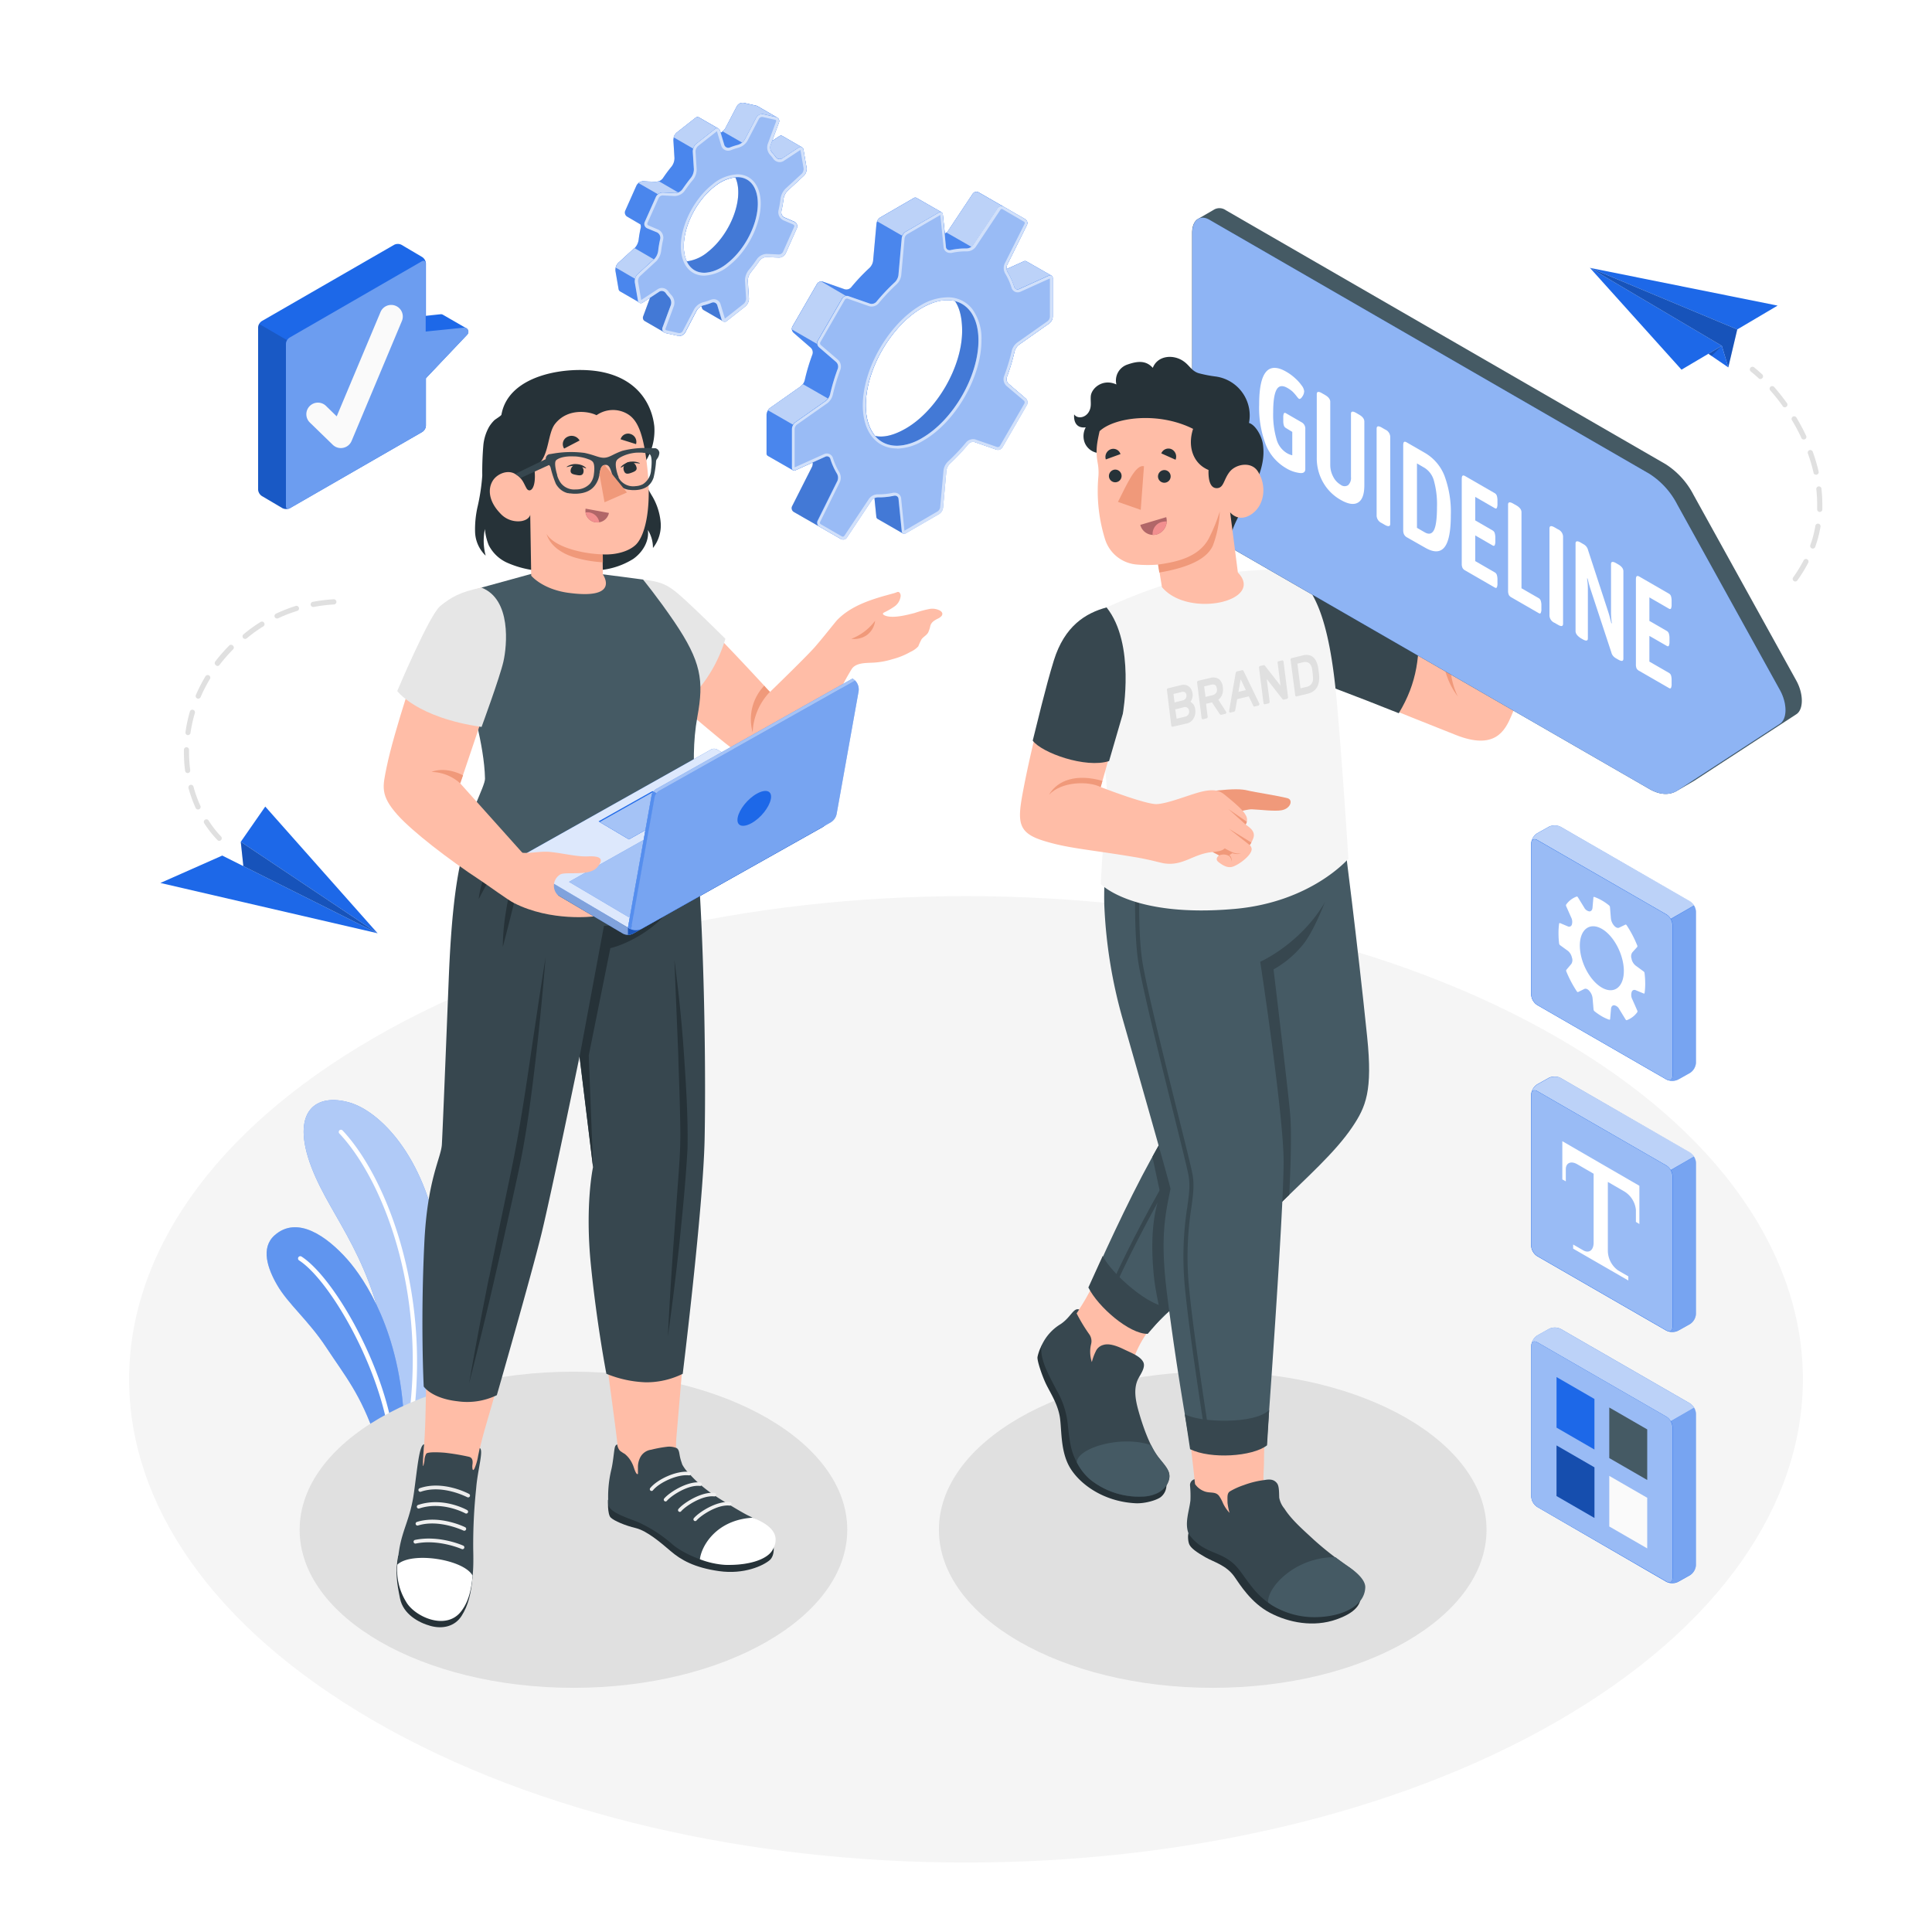 <svg xmlns="http://www.w3.org/2000/svg" xmlns:xlink="http://www.w3.org/1999/xlink" xmlns:svgjs="http://svgjs.com/svgjs" class="animated" id="freepik_stories-brand-guidelines" viewBox="0 0 500 500"><style>svg#freepik_stories-brand-guidelines:not(.animated) .animable {opacity: 0;}svg#freepik_stories-brand-guidelines.animated #freepik--speech-bubble--inject-78 {animation: 6s Infinite  linear wind;animation-delay: 0s;}svg#freepik_stories-brand-guidelines.animated #freepik--Gears--inject-78 {animation: 6s Infinite  linear wind;animation-delay: 0s;}svg#freepik_stories-brand-guidelines.animated #freepik--Icons--inject-78 {animation: 6s Infinite  linear floating;animation-delay: 0s;}svg#freepik_stories-brand-guidelines.animated #freepik--paper-planes--inject-78 {animation: 6s Infinite  linear wind;animation-delay: 0s;}            @keyframes wind {                0% {                    transform: rotate( 0deg );                }                25% {                    transform: rotate( 1deg );                }                75% {                    transform: rotate( -1deg );                }            }                    @keyframes floating {                0% {                    opacity: 1;                    transform: translateY(0px);                }                50% {                    transform: translateY(-10px);                }                100% {                    opacity: 1;                    transform: translateY(0px);                }            }        </style><g id="freepik--Floor--inject-78" class="animable" style="transform-origin: 250px 356.975px;"><path id="freepik--floor--inject-78" d="M96.85,268.55c-84.58,48.84-84.58,128,0,176.85s221.72,48.83,306.3,0,84.58-128,0-176.85S181.43,219.72,96.85,268.55Z" style="fill: rgb(245, 245, 245); transform-origin: 250px 356.975px;" class="animable"></path></g><g id="freepik--Plants--inject-78" class="animable" style="transform-origin: 92.041px 328.464px;"><g id="freepik--plants--inject-78" class="animable" style="transform-origin: 92.041px 328.464px;"><path d="M114,362.59l-13,7.53c.17-4.65.58-11.58-.06-16.24-4-28.52-15-37.92-20.34-51.8-5.56-14.62,1.22-19.33,10-16.7,7.86,2.35,19.23,14,22.81,35.26C115.75,334.8,115.33,350.17,114,362.59Z" style="fill: rgb(29, 104, 232); transform-origin: 96.832px 327.404px;" id="elxwl0vizqr5" class="animable"></path><g id="elapuh4ye3t0h"><path d="M114,362.59l-13,7.53c.17-4.65.58-11.58-.06-16.24-4-28.52-15-37.92-20.34-51.8-5.56-14.62,1.22-19.33,10-16.7,7.86,2.35,19.23,14,22.81,35.26C115.75,334.8,115.33,350.17,114,362.59Z" style="fill: rgb(255, 255, 255); opacity: 0.65; transform-origin: 96.832px 327.404px;" class="animable"></path></g><path d="M107.05,366.58l-1.31.76c4.67-33.25-6.7-62.09-17.92-74a.57.57,0,0,1,.84-.78C99.87,304.47,111.23,333.5,107.05,366.58Z" style="fill: rgb(255, 255, 255); transform-origin: 97.802px 329.859px;" id="elv9ujrg3pcvn" class="animable"></path><path d="M104.58,368l-7.34,4.24h0c-3.91-11.49-7.92-16.09-12.89-23.65-4.54-6.88-9.81-11.14-12.61-16-2.49-4.28-4.35-9.66-.66-12.91,5.87-5.19,13.52.3,18.79,6.22C94.42,331.05,103.58,344.68,104.58,368Z" style="fill: rgb(29, 104, 232); transform-origin: 86.79px 344.924px;" id="elpk0ifwzr7a" class="animable"></path><g id="elq06qm6w0xfm"><path d="M104.58,368l-7.34,4.24h0c-3.91-11.49-7.92-16.09-12.89-23.65-4.54-6.88-9.81-11.14-12.61-16-2.49-4.28-4.35-9.66-.66-12.91,5.87-5.19,13.52.3,18.79,6.22C94.42,331.05,103.58,344.68,104.58,368Z" style="fill: rgb(255, 255, 255); opacity: 0.3; transform-origin: 86.79px 344.924px;" class="animable"></path></g><path d="M101.57,369.74l-1.07.62c-3.08-18.17-15.43-39.21-23.1-44.17a.59.59,0,0,1-.17-.82.58.58,0,0,1,.81-.17C86,330.35,98.3,351.29,101.57,369.74Z" style="fill: rgb(255, 255, 255); transform-origin: 89.351px 347.731px;" id="eldu29x4c70e4" class="animable"></path></g></g><g id="freepik--Shadows--inject-78" class="animable" style="transform-origin: 231.13px 395.9px;"><ellipse id="freepik--Shadow--inject-78" cx="313.85" cy="395.9" rx="70.86" ry="40.91" style="fill: rgb(224, 224, 224); transform-origin: 313.85px 395.9px;" class="animable"></ellipse><ellipse id="freepik--shadow--inject-78" cx="148.41" cy="395.9" rx="70.86" ry="40.91" style="fill: rgb(224, 224, 224); transform-origin: 148.41px 395.9px;" class="animable"></ellipse></g><g id="freepik--speech-bubble--inject-78" class="animable" style="transform-origin: 94.011px 97.434px;"><g id="freepik--speech-bubble--inject-78" class="animable" style="transform-origin: 94.011px 97.434px;"><g id="freepik--speech-bubble--inject-78" class="animable" style="transform-origin: 94.011px 97.434px;"><path d="M102.57,96.09l0-13.56L114,81.33a1,1,0,0,1,.65.14l6,3.46a1.08,1.08,0,0,1,.24,1.68l-12.31,13Z" style="fill: rgb(29, 104, 232); transform-origin: 111.879px 90.466px;" id="elons1l0mrccl" class="animable"></path><path d="M66.8,126.68V84.73a2.13,2.13,0,0,1,1-1.66L102,63.36a2.08,2.08,0,0,1,1.91,0l5.32,3.14a2.16,2.16,0,0,1,1,1.66v42a2.09,2.09,0,0,1-1,1.65L75,131.5a2.11,2.11,0,0,1-1.91,0l-5.32-3.14A2.16,2.16,0,0,1,66.8,126.68Z" style="fill: rgb(29, 104, 232); transform-origin: 88.515px 97.428px;" id="elwq994cwt0fc" class="animable"></path><g id="elerdq66tiqf"><path d="M74.82,131.57c-.45.18-.8-.07-.8-.62V89a2,2,0,0,1,.29-.94l-7.25-4.23a1.93,1.93,0,0,0-.26.91v42a2.16,2.16,0,0,0,1,1.67l5.32,3.14A2.1,2.1,0,0,0,74.82,131.57Z" style="opacity: 0.15; transform-origin: 70.81px 107.785px;" class="animable"></path></g><path d="M120,84.8l-9.83,1V68.17c0-.6-.43-.85-1-.55L75,87.34A2.09,2.09,0,0,0,74,89v42c0,.61.43.85,1,.55l34.21-19.72a2.09,2.09,0,0,0,1-1.65V97.89l10.72-11.28A1.08,1.08,0,0,0,120,84.8Z" style="fill: rgb(29, 104, 232); transform-origin: 97.611px 99.586px;" id="elcxmo71wepte" class="animable"></path><g id="elw3mpdws419j"><path d="M120,84.8l-9.83,1V68.17c0-.6-.43-.85-1-.55L75,87.34A2.09,2.09,0,0,0,74,89v42c0,.61.43.85,1,.55l34.21-19.72a2.09,2.09,0,0,0,1-1.65V97.89l10.72-11.28A1.08,1.08,0,0,0,120,84.8Z" style="fill: rgb(255, 255, 255); opacity: 0.35; transform-origin: 97.611px 99.586px;" class="animable"></path></g></g><path id="freepik--Check--inject-78" d="M102.41,79.15a3,3,0,0,0-3.93,1.6l-11.34,27-2.7-2.63a3,3,0,1,0-4.18,4.3l5.86,5.69a3,3,0,0,0,2.08.85,3.05,3.05,0,0,0,.6-.06A3,3,0,0,0,91,114.1l13-31A3,3,0,0,0,102.41,79.15Z" style="fill: rgb(250, 250, 250); transform-origin: 91.762px 97.437px;" class="animable"></path></g></g><g id="freepik--Gears--inject-78" class="animable" style="transform-origin: 215.858px 83.127px;"><g id="freepik--Gear--inject-78" class="animable" style="transform-origin: 235.414px 94.647px;"><path d="M272.13,71.37h0l-6.51-3.73h0a.72.72,0,0,0-.67,0l-4.43,2a1.93,1.93,0,0,1,.13-1.08l5.12-10.33a1.16,1.16,0,0,0-.45-1.51l-5.56-3.21h0l-6.47-3.72a1.18,1.18,0,0,0-1.53.36l-6.38,9.61a1.92,1.92,0,0,1-.85.64L244,55.53a.71.71,0,0,0-.32-.58h0l-6.51-3.74h0a.72.72,0,0,0-.7.06l-8.64,5a2.31,2.31,0,0,0-1,1.61l-.87,9.61a3.21,3.21,0,0,1-.89,1.8,50.44,50.44,0,0,0-4.8,5.08,1.67,1.67,0,0,1-1.7.48L213,72.9a1.36,1.36,0,0,0-1.56.58l-6.35,11a1.36,1.36,0,0,0,.28,1.64L209.83,90a1.67,1.67,0,0,1,.43,1.71,51.13,51.13,0,0,0-2,6.7,3.18,3.18,0,0,1-1.11,1.67l-7.89,5.56a2.3,2.3,0,0,0-.88,1.69v10a.7.7,0,0,0,.31.64h0l6.51,3.73h0a.72.72,0,0,0,.67,0l4.44-2a1.94,1.94,0,0,1-.14,1.08L205,131a1.15,1.15,0,0,0,.45,1.5L213.3,137h0l4.24,2.44a1.16,1.16,0,0,0,1.53-.36l6.39-9.6a1.91,1.91,0,0,1,.84-.65l.49,4.87a.72.72,0,0,0,.33.59h0l6.49,3.73h0a.69.69,0,0,0,.71-.06l8.63-5a2.31,2.31,0,0,0,1-1.62l.87-9.61a3.17,3.17,0,0,1,.9-1.79,52.66,52.66,0,0,0,4.79-5.08,1.65,1.65,0,0,1,1.7-.48l5.55,1.93a1.34,1.34,0,0,0,1.55-.57l6.35-11a1.35,1.35,0,0,0-.27-1.64L261,99.32a1.67,1.67,0,0,1-.43-1.72,52.51,52.51,0,0,0,2-6.69,3.31,3.31,0,0,1,1.11-1.68l7.89-5.55a2.31,2.31,0,0,0,.88-1.7V72A.71.71,0,0,0,272.13,71.37Zm-48.07,33.55c0-9.3,6.53-20.62,14.59-25.27,3.16-1.82,6.07-2.35,8.46-1.77,1.23,1.72,1.89,4.33,1.89,7.74,0,9.31-6.53,20.62-14.59,25.28-3.16,1.82-5.83,2.4-7.94,1.91C225,111,224.06,108.35,224.06,104.92Z" style="fill: rgb(29, 104, 232); transform-origin: 235.414px 94.618px;" id="elnbyfepjofhf" class="animable"></path><g id="el577sc6ruoq6"><path d="M272.13,71.37h0l-6.51-3.73h0a.72.72,0,0,0-.67,0l-4.43,2a1.93,1.93,0,0,1,.13-1.08l5.12-10.33a1.16,1.16,0,0,0-.45-1.51l-5.56-3.21h0l-6.47-3.72a1.18,1.18,0,0,0-1.53.36l-6.38,9.61a1.92,1.92,0,0,1-.85.64L244,55.53a.71.71,0,0,0-.32-.58h0l-6.51-3.74h0a.72.72,0,0,0-.7.06l-8.64,5a2.31,2.31,0,0,0-1,1.61l-.87,9.61a3.21,3.21,0,0,1-.89,1.8,50.44,50.44,0,0,0-4.8,5.08,1.67,1.67,0,0,1-1.7.48L213,72.9a1.36,1.36,0,0,0-1.56.58l-6.35,11a1.36,1.36,0,0,0,.28,1.64L209.83,90a1.67,1.67,0,0,1,.43,1.71,51.13,51.13,0,0,0-2,6.7,3.18,3.18,0,0,1-1.11,1.67l-7.89,5.56a2.3,2.3,0,0,0-.88,1.69v10a.7.7,0,0,0,.31.64h0l6.51,3.73h0a.72.72,0,0,0,.67,0l4.44-2a1.94,1.94,0,0,1-.14,1.08L205,131a1.15,1.15,0,0,0,.45,1.5L213.3,137h0l4.24,2.44a1.16,1.16,0,0,0,1.53-.36l6.39-9.6a1.91,1.91,0,0,1,.84-.65l.49,4.87a.72.72,0,0,0,.33.59h0l6.49,3.73h0a.69.69,0,0,0,.71-.06l8.63-5a2.31,2.31,0,0,0,1-1.62l.87-9.61a3.17,3.17,0,0,1,.9-1.79,52.66,52.66,0,0,0,4.79-5.08,1.65,1.65,0,0,1,1.7-.48l5.55,1.93a1.34,1.34,0,0,0,1.55-.57l6.35-11a1.35,1.35,0,0,0-.27-1.64L261,99.32a1.67,1.67,0,0,1-.43-1.72,52.51,52.51,0,0,0,2-6.69,3.31,3.31,0,0,1,1.11-1.68l7.89-5.55a2.31,2.31,0,0,0,.88-1.7V72A.71.71,0,0,0,272.13,71.37Zm-48.07,33.55c0-9.3,6.53-20.62,14.59-25.27,3.16-1.82,6.07-2.35,8.46-1.77,1.23,1.72,1.89,4.33,1.89,7.74,0,9.31-6.53,20.62-14.59,25.28-3.16,1.82-5.83,2.4-7.94,1.91C225,111,224.06,108.35,224.06,104.92Z" style="fill: rgb(255, 255, 255); opacity: 0.2; transform-origin: 235.414px 94.618px;" class="animable"></path></g><g id="elczk4m81vhi8"><path d="M214.83,118.75a.92.92,0,0,0-1.28-.6l-3.24,1.46a2,2,0,0,1-.14,1.09L205,131a1.17,1.17,0,0,0,.46,1.51l7.8,4.48-1.31-.76a1.16,1.16,0,0,1-.46-1.5l5.13-10.33a2.16,2.16,0,0,0-.12-1.87A17.47,17.47,0,0,1,214.83,118.75ZM233.55,138a.84.84,0,0,1-.26-.55l-.84-8.39a.91.91,0,0,0-1.15-.81,17.43,17.43,0,0,1-4.16.42,1.92,1.92,0,0,0-.83.18l.49,4.87a.7.7,0,0,0,.33.59h0Z" style="opacity: 0.1; transform-origin: 219.218px 128.032px;" class="animable"></path></g><g id="elk0048phcywr"><path d="M253.24,88.07c0,9.31-6.52,20.62-14.58,25.28-5.1,2.94-9.58,2.51-12.19-.54,2.09.5,4.78-.09,7.94-1.91,8.06-4.66,14.59-16,14.59-25.28,0-3.41-.66-6-1.89-7.74C250.83,78.79,253.24,82.41,253.24,88.07Z" style="opacity: 0.1; transform-origin: 239.855px 96.611px;" class="animable"></path></g><path d="M253.26,49.79a1.16,1.16,0,0,0-1.53.37l-6.39,9.6a1.64,1.64,0,0,1-.42.41l6.5,3.73a1.4,1.4,0,0,0,.42-.42l6.39-9.6a1.19,1.19,0,0,1,1.4-.43Zm12.36,17.84h0a.75.75,0,0,0-.67,0l-4.44,2a2.11,2.11,0,0,0,.26.78,17.24,17.24,0,0,1,1.64,3.63.62.62,0,0,1,.07.19,1.09,1.09,0,0,0,.23.39l.11.11a.79.79,0,0,0,.26.13.92.92,0,0,0,.47,0,.86.86,0,0,0,.21-.07l7.69-3.47.2-.07a.46.46,0,0,1,.26,0,.41.41,0,0,1,.22.07h0ZM237.17,51.21a.67.67,0,0,0-.69.06l-8.64,5a2.25,2.25,0,0,0-.87,1L233.46,61a2.31,2.31,0,0,1,.87-1L243,55a.74.74,0,0,1,.66-.09ZM207.76,99.39a2.85,2.85,0,0,1-.6.64l-7.89,5.55a2.1,2.1,0,0,0-.53.61l6.48,3.72a1.86,1.86,0,0,1,.54-.6l7.89-5.55a2.89,2.89,0,0,0,.61-.64Zm4.8-26.55a1.35,1.35,0,0,0-1.11.64l-6.35,11a1.3,1.3,0,0,0-.15.8l6.5,3.74a1.2,1.2,0,0,1,.14-.81l6.36-11a1.32,1.32,0,0,1,1-.63Z" style="fill: rgb(29, 104, 232); transform-origin: 235.435px 79.777px;" id="elir1xevdowx" class="animable"></path><g id="eloi91khytrfd"><path d="M253.26,49.79a1.16,1.16,0,0,0-1.53.37l-6.39,9.6a1.64,1.64,0,0,1-.42.41l6.5,3.73a1.4,1.4,0,0,0,.42-.42l6.39-9.6a1.19,1.19,0,0,1,1.4-.43Zm12.36,17.84h0a.75.75,0,0,0-.67,0l-4.44,2a2.11,2.11,0,0,0,.26.78,17.24,17.24,0,0,1,1.64,3.63.62.62,0,0,1,.07.19,1.09,1.09,0,0,0,.23.39l.11.11a.79.79,0,0,0,.26.13.92.92,0,0,0,.47,0,.86.86,0,0,0,.21-.07l7.69-3.47.2-.07a.46.46,0,0,1,.26,0,.41.41,0,0,1,.22.07h0ZM237.17,51.21a.67.67,0,0,0-.69.06l-8.64,5a2.25,2.25,0,0,0-.87,1L233.46,61a2.31,2.31,0,0,1,.87-1L243,55a.74.74,0,0,1,.66-.09ZM207.76,99.39a2.85,2.85,0,0,1-.6.64l-7.89,5.55a2.1,2.1,0,0,0-.53.61l6.48,3.72a1.86,1.86,0,0,1,.54-.6l7.89-5.55a2.89,2.89,0,0,0,.61-.64Zm4.8-26.55a1.35,1.35,0,0,0-1.11.64l-6.35,11a1.3,1.3,0,0,0-.15.8l6.5,3.74a1.2,1.2,0,0,1,.14-.81l6.36-11a1.32,1.32,0,0,1,1-.63Z" style="fill: rgb(255, 255, 255); opacity: 0.7; transform-origin: 235.435px 79.777px;" class="animable"></path></g><path d="M272.43,82V72a.64.64,0,0,0-1-.64l-7.69,3.47a.92.92,0,0,1-1.28-.6,17.47,17.47,0,0,0-1.71-3.81,2.14,2.14,0,0,1-.12-1.86l5.12-10.33a1.16,1.16,0,0,0-.45-1.51l-5.56-3.21a1.16,1.16,0,0,0-1.53.36l-6.39,9.6a2.1,2.1,0,0,1-1.67.83,17.46,17.46,0,0,0-4.16.43.92.92,0,0,1-1.15-.82L244,55.53a.64.64,0,0,0-1-.53l-8.63,5a2.33,2.33,0,0,0-1,1.61l-.86,9.61a3.17,3.17,0,0,1-.9,1.79,52.75,52.75,0,0,0-4.8,5.08,1.63,1.63,0,0,1-1.69.48l-5.55-1.93a1.35,1.35,0,0,0-1.56.58l-6.35,11a1.36,1.36,0,0,0,.28,1.63l4.45,3.84a1.65,1.65,0,0,1,.43,1.71,52.57,52.57,0,0,0-2,6.69,3.25,3.25,0,0,1-1.1,1.68l-7.89,5.55a2.34,2.34,0,0,0-.88,1.7v10a.64.64,0,0,0,1,.63l7.69-3.47a.92.92,0,0,1,1.28.6,17,17,0,0,0,1.71,3.81,2.14,2.14,0,0,1,.12,1.86l-5.13,10.34a1.16,1.16,0,0,0,.46,1.5l5.56,3.21a1.16,1.16,0,0,0,1.53-.36l6.39-9.6a2.09,2.09,0,0,1,1.67-.83,17.43,17.43,0,0,0,4.16-.42.91.91,0,0,1,1.15.81l.84,8.39a.65.65,0,0,0,1.05.53l8.63-5a2.31,2.31,0,0,0,1-1.62l.87-9.61a3.17,3.17,0,0,1,.9-1.79,52.66,52.66,0,0,0,4.79-5.08,1.65,1.65,0,0,1,1.7-.48l5.55,1.93a1.34,1.34,0,0,0,1.55-.57l6.35-11a1.35,1.35,0,0,0-.27-1.64L261,99.32a1.67,1.67,0,0,1-.43-1.72,54.25,54.25,0,0,0,2-6.69,3.23,3.23,0,0,1,1.1-1.68l7.89-5.55A2.31,2.31,0,0,0,272.43,82Zm-33.78,31.37c-8.06,4.65-14.59.88-14.59-8.43s6.53-20.62,14.59-25.27,14.6-.89,14.6,8.42S246.71,108.69,238.65,113.35Z" style="fill: rgb(29, 104, 232); transform-origin: 238.691px 96.505px;" id="el5zp9307sfz4" class="animable"></path><g id="el71q9trkv3j"><path d="M272.43,82V72a.64.64,0,0,0-1-.64l-7.69,3.47a.92.92,0,0,1-1.28-.6,17.47,17.47,0,0,0-1.71-3.81,2.14,2.14,0,0,1-.12-1.86l5.12-10.33a1.16,1.16,0,0,0-.45-1.51l-5.56-3.21a1.16,1.16,0,0,0-1.53.36l-6.39,9.6a2.1,2.1,0,0,1-1.67.83,17.46,17.46,0,0,0-4.16.43.92.92,0,0,1-1.15-.82L244,55.53a.64.64,0,0,0-1-.53l-8.63,5a2.33,2.33,0,0,0-1,1.61l-.86,9.61a3.17,3.17,0,0,1-.9,1.79,52.75,52.75,0,0,0-4.8,5.08,1.63,1.63,0,0,1-1.69.48l-5.55-1.93a1.35,1.35,0,0,0-1.56.58l-6.35,11a1.36,1.36,0,0,0,.28,1.63l4.45,3.84a1.65,1.65,0,0,1,.43,1.71,52.57,52.57,0,0,0-2,6.69,3.25,3.25,0,0,1-1.1,1.68l-7.89,5.55a2.34,2.34,0,0,0-.88,1.7v10a.64.64,0,0,0,1,.63l7.69-3.47a.92.92,0,0,1,1.28.6,17,17,0,0,0,1.71,3.81,2.14,2.14,0,0,1,.12,1.86l-5.13,10.34a1.16,1.16,0,0,0,.46,1.5l5.56,3.21a1.16,1.16,0,0,0,1.53-.36l6.39-9.6a2.09,2.09,0,0,1,1.67-.83,17.43,17.43,0,0,0,4.16-.42.91.91,0,0,1,1.15.81l.84,8.39a.65.65,0,0,0,1.05.53l8.63-5a2.31,2.31,0,0,0,1-1.62l.87-9.61a3.17,3.17,0,0,1,.9-1.79,52.66,52.66,0,0,0,4.79-5.08,1.65,1.65,0,0,1,1.7-.48l5.55,1.93a1.34,1.34,0,0,0,1.55-.57l6.35-11a1.35,1.35,0,0,0-.27-1.64L261,99.32a1.67,1.67,0,0,1-.43-1.72,54.25,54.25,0,0,0,2-6.69,3.23,3.23,0,0,1,1.1-1.68l7.89-5.55A2.31,2.31,0,0,0,272.43,82Zm-33.78,31.37c-8.06,4.65-14.59.88-14.59-8.43s6.53-20.62,14.59-25.27,14.6-.89,14.6,8.42S246.71,108.69,238.65,113.35Z" style="fill: rgb(255, 255, 255); opacity: 0.55; transform-origin: 238.691px 96.505px;" class="animable"></path></g><g id="elolj3qx7mzsn"><g style="opacity: 0.55; transform-origin: 238.695px 96.505px;" class="animable"><path d="M259.19,54.1a.42.42,0,0,1,.2,0L265,57.37a.43.43,0,0,1,.17.54L260,68.24a2.85,2.85,0,0,0,.15,2.57,16.28,16.28,0,0,1,1.64,3.66,1.65,1.65,0,0,0,1.58,1.19,1.73,1.73,0,0,0,.7-.15l7.64-3.45V82a1.63,1.63,0,0,1-.57,1.1l-7.89,5.56a3.88,3.88,0,0,0-1.4,2.11,51.28,51.28,0,0,1-2,6.6,2.37,2.37,0,0,0,.64,2.52L265,103.7a.64.64,0,0,1,.12.72l-6.35,11a.63.63,0,0,1-.53.28.4.4,0,0,1-.15,0l-5.55-1.93a1.92,1.92,0,0,0-.69-.12,2.41,2.41,0,0,0-1.81.82,51.6,51.6,0,0,1-4.73,5,3.91,3.91,0,0,0-1.13,2.27l-.87,9.61a1.58,1.58,0,0,1-.66,1l-8.59,5-.84-8.33a1.64,1.64,0,0,0-1.64-1.5,1.75,1.75,0,0,0-.4,0,16.92,16.92,0,0,1-3.6.41h-.44a2.84,2.84,0,0,0-2.24,1.15l-6.39,9.61a.43.43,0,0,1-.36.18.38.38,0,0,1-.19,0l-5.57-3.21a.44.44,0,0,1-.16-.55l5.12-10.33a2.85,2.85,0,0,0-.14-2.57,16.41,16.41,0,0,1-1.64-3.65,1.65,1.65,0,0,0-1.58-1.2,1.56,1.56,0,0,0-.7.16l-7.64,3.44V111a1.63,1.63,0,0,1,.57-1.1l7.89-5.55a3.91,3.91,0,0,0,1.4-2.12,51.28,51.28,0,0,1,2-6.6,2.39,2.39,0,0,0-.64-2.52l-4.45-3.83a.64.64,0,0,1-.12-.72l6.35-11a.62.62,0,0,1,.52-.28.41.41,0,0,1,.16,0l5.54,1.94a2.26,2.26,0,0,0,.69.11,2.4,2.4,0,0,0,1.82-.82,51.6,51.6,0,0,1,4.73-5,4,4,0,0,0,1.13-2.26l.86-9.62a1.66,1.66,0,0,1,.67-1l8.59-5,.84,8.34a1.63,1.63,0,0,0,1.64,1.49,1.81,1.81,0,0,0,.4,0,16.85,16.85,0,0,1,3.6-.41h.44a2.85,2.85,0,0,0,2.24-1.16l6.39-9.61a.42.42,0,0,1,.35-.18h0m-27.05,62A13.85,13.85,0,0,0,239,114c8.25-4.76,15-16.39,15-25.91a12.92,12.92,0,0,0-2.4-8.14,7.91,7.91,0,0,0-6.41-3A13.85,13.85,0,0,0,238.29,79c-8.25,4.76-15,16.39-15,25.91,0,6.78,3.46,11.15,8.81,11.15m27.05-62.7a1.16,1.16,0,0,0-1,.51l-6.39,9.6a2.1,2.1,0,0,1-1.63.83h-.44a17.29,17.29,0,0,0-3.76.43l-.24,0a.9.9,0,0,1-.91-.84L244,55.53c0-.42-.28-.66-.61-.66A.85.85,0,0,0,243,55l-8.63,5a2.33,2.33,0,0,0-1,1.61l-.86,9.61a3.17,3.17,0,0,1-.9,1.79,52.75,52.75,0,0,0-4.8,5.08,1.65,1.65,0,0,1-1.25.56,1.32,1.32,0,0,1-.44-.08l-5.55-1.93a1.09,1.09,0,0,0-.4-.07,1.36,1.36,0,0,0-1.16.65l-6.35,11a1.36,1.36,0,0,0,.28,1.63l4.45,3.84a1.65,1.65,0,0,1,.43,1.71,52.57,52.57,0,0,0-2,6.69,3.25,3.25,0,0,1-1.1,1.68l-7.89,5.55a2.34,2.34,0,0,0-.88,1.7v10c0,.45.25.72.6.72a.92.92,0,0,0,.38-.09l7.69-3.47a1,1,0,0,1,.4-.09.93.93,0,0,1,.88.69,17,17,0,0,0,1.71,3.81,2.14,2.14,0,0,1,.12,1.86l-5.13,10.34a1.16,1.16,0,0,0,.46,1.5l5.56,3.21a1.12,1.12,0,0,0,.56.15,1.16,1.16,0,0,0,1-.51l6.39-9.6a2.1,2.1,0,0,1,1.63-.83h.44a18,18,0,0,0,3.76-.42l.24,0a.9.9,0,0,1,.91.84l.84,8.39c.05.42.29.66.62.66a.82.82,0,0,0,.42-.13l8.64-5a2.31,2.31,0,0,0,1-1.62l.87-9.61a3.17,3.17,0,0,1,.9-1.79,52.66,52.66,0,0,0,4.79-5.08,1.71,1.71,0,0,1,1.25-.55,1.33,1.33,0,0,1,.45.07l5.55,1.93a1,1,0,0,0,.39.07,1.38,1.38,0,0,0,1.16-.64l6.35-11a1.35,1.35,0,0,0-.27-1.64L261,99.32a1.67,1.67,0,0,1-.43-1.72,54.25,54.25,0,0,0,2-6.69,3.23,3.23,0,0,1,1.1-1.68l7.89-5.55a2.31,2.31,0,0,0,.88-1.7V72c0-.45-.25-.73-.61-.73a.91.91,0,0,0-.37.09l-7.69,3.47a1,1,0,0,1-.4.09.93.93,0,0,1-.88-.69,17.47,17.47,0,0,0-1.71-3.81,2.14,2.14,0,0,1-.12-1.86l5.12-10.33a1.16,1.16,0,0,0-.45-1.51l-5.56-3.21a1.16,1.16,0,0,0-.57-.15Zm-27.05,62c-4.79,0-8.08-3.82-8.08-10.42,0-9.3,6.53-20.62,14.59-25.27a13.21,13.21,0,0,1,6.52-2c4.79,0,8.08,3.82,8.08,10.42,0,9.31-6.54,20.62-14.6,25.28a13.22,13.22,0,0,1-6.51,2Z" style="fill: rgb(255, 255, 255); transform-origin: 238.695px 96.505px;" id="el28kohqt5dn2" class="animable"></path></g></g></g><g id="freepik--gear--inject-78" class="animable" style="transform-origin: 184.015px 56.772px;"><path d="M202.74,51.52a3.91,3.91,0,0,1,1-2.11L208,45.5a2.55,2.55,0,0,0,.72-2.1l-.8-4.63a.89.89,0,0,0-.41-.65h0l-5-2.91h0a.8.8,0,0,0-.88.08l-1.83,1.2,1.77-4.77a1,1,0,0,0-.49-1.32l0,0-5-2.91h0a1.22,1.22,0,0,0-.33-.14l-3.21-.71a1.71,1.71,0,0,0-1.81.84l-3,5.74a3.08,3.08,0,0,1-1.2,1.11l-.14-.46a.91.91,0,0,0-.41-.56h0l-5.05-2.91h0a.82.82,0,0,0-.95.13l-4.8,3.78a2.65,2.65,0,0,0-.91,2l.28,4.57a3.59,3.59,0,0,1-.74,2.21,35.63,35.63,0,0,0-2.23,3,2.46,2.46,0,0,1-2,1l-3.08-.15A2,2,0,0,0,164.72,48l-2.9,6.51a1.23,1.23,0,0,0,.5,1.56h0l3.42,2a1.56,1.56,0,0,1,.08.88,29.38,29.38,0,0,0-.54,3.11,3.94,3.94,0,0,1-1,2.11L160,68.05a2.61,2.61,0,0,0-.72,2.09l.8,4.64a.85.85,0,0,0,.39.63h0l5.07,2.92h0a.83.83,0,0,0,.87-.09l1.83-1.2-1.76,4.77a1,1,0,0,0,.42,1.3h0l5.06,2.92h0a1.39,1.39,0,0,0,.35.16l3.21.71a1.71,1.71,0,0,0,1.81-.84l3-5.74a3,3,0,0,1,1.19-1.11l.14.46a.89.89,0,0,0,.42.56h0l5,2.89h0l.06,0h0a.83.83,0,0,0,.92-.14l4.8-3.78a2.69,2.69,0,0,0,.92-2l-.29-4.56a3.6,3.6,0,0,1,.75-2.21c.78-1,1.53-1.93,2.23-3a2.49,2.49,0,0,1,1.95-1l3.09.16a2,2,0,0,0,1.77-1.09l2.9-6.51a1.24,1.24,0,0,0-.65-1.64l-2.49-1.07a1.55,1.55,0,0,1-.86-1.72A28.77,28.77,0,0,0,202.74,51.52ZM177.12,65.64c-1-5.46,2.51-13.21,7.71-17.3a10.47,10.47,0,0,1,5.48-2.44,8.38,8.38,0,0,1,.6,2c.94,5.46-2.52,13.21-7.72,17.3a10.55,10.55,0,0,1-5.45,2.44A7.65,7.65,0,0,1,177.12,65.64Z" style="fill: rgb(29, 104, 232); transform-origin: 184.002px 56.77px;" id="el73tdg5heitq" class="animable"></path><g id="eljmkcckj9yxp"><path d="M202.74,51.52a3.91,3.91,0,0,1,1-2.11L208,45.5a2.55,2.55,0,0,0,.72-2.1l-.8-4.63a.89.89,0,0,0-.41-.65h0l-5-2.91h0a.8.8,0,0,0-.88.08l-1.83,1.2,1.77-4.77a1,1,0,0,0-.49-1.32l0,0-5-2.91h0a1.22,1.22,0,0,0-.33-.14l-3.21-.71a1.71,1.71,0,0,0-1.81.84l-3,5.74a3.08,3.08,0,0,1-1.2,1.11l-.14-.46a.91.91,0,0,0-.41-.56h0l-5.05-2.91h0a.82.82,0,0,0-.95.13l-4.8,3.78a2.65,2.65,0,0,0-.91,2l.28,4.57a3.59,3.59,0,0,1-.74,2.21,35.63,35.63,0,0,0-2.23,3,2.46,2.46,0,0,1-2,1l-3.08-.15A2,2,0,0,0,164.72,48l-2.9,6.51a1.23,1.23,0,0,0,.5,1.56h0l3.42,2a1.56,1.56,0,0,1,.08.88,29.38,29.38,0,0,0-.54,3.11,3.94,3.94,0,0,1-1,2.11L160,68.05a2.61,2.61,0,0,0-.72,2.09l.8,4.64a.85.85,0,0,0,.39.63h0l5.07,2.92h0a.83.83,0,0,0,.87-.09l1.83-1.2-1.76,4.77a1,1,0,0,0,.42,1.3h0l5.06,2.92h0a1.39,1.39,0,0,0,.35.16l3.21.71a1.71,1.71,0,0,0,1.81-.84l3-5.74a3,3,0,0,1,1.19-1.11l.14.46a.89.89,0,0,0,.42.56h0l5,2.89h0l.06,0h0a.83.83,0,0,0,.92-.14l4.8-3.78a2.69,2.69,0,0,0,.92-2l-.29-4.56a3.6,3.6,0,0,1,.75-2.21c.78-1,1.53-1.93,2.23-3a2.49,2.49,0,0,1,1.95-1l3.09.16a2,2,0,0,0,1.77-1.09l2.9-6.51a1.24,1.24,0,0,0-.65-1.64l-2.49-1.07a1.55,1.55,0,0,1-.86-1.72A28.77,28.77,0,0,0,202.74,51.52ZM177.12,65.64c-1-5.46,2.51-13.21,7.71-17.3a10.47,10.47,0,0,1,5.48-2.44,8.38,8.38,0,0,1,.6,2c.94,5.46-2.52,13.21-7.72,17.3a10.55,10.55,0,0,1-5.45,2.44A7.65,7.65,0,0,1,177.12,65.64Z" style="fill: rgb(255, 255, 255); opacity: 0.2; transform-origin: 184.002px 56.77px;" class="animable"></path></g><g id="elhj5746hbgmp"><path d="M172.35,75.84a1.22,1.22,0,0,0-1.7-.39l-2.43,1.6-1.77,4.78a1,1,0,0,0,.43,1.29l5,2.89a1.05,1.05,0,0,1-.38-1.27l2.17-5.87a2.11,2.11,0,0,0-.5-2A9.31,9.31,0,0,1,172.35,75.84Zm14.78,7.31a.86.86,0,0,1-.41-.55L185.64,79a1.09,1.09,0,0,0-1.51-.69,14.74,14.74,0,0,1-2,.65,2.66,2.66,0,0,0-.62.26l.14.47a1,1,0,0,0,.42.55h0Z" style="opacity: 0.1; transform-origin: 176.745px 80.633px;" class="animable"></path></g><g id="eltkgusjb5m4k"><path d="M188.24,68.13c-4.49,3.53-8.81,3.19-10.51-.49a10.47,10.47,0,0,0,5.46-2.43c5.2-4.09,8.66-11.83,7.72-17.3a7.94,7.94,0,0,0-.61-2c2.86-.24,5.07,1.47,5.66,4.92C196.9,56.29,193.44,64,188.24,68.13Z" style="opacity: 0.1; transform-origin: 186.922px 58.243px;" class="animable"></path></g><path d="M170.47,46.86a2.09,2.09,0,0,1-.88.19l-3.1-.15a1.94,1.94,0,0,0-1.28.47l5.06,2.91a2,2,0,0,1,1.28-.46l3.09.15a2,2,0,0,0,.88-.17Zm10.42-16.47a.82.82,0,0,0-.95.13l-4.8,3.78a2.61,2.61,0,0,0-.8,1.25l5.06,2.92a2.62,2.62,0,0,1,.79-1.26l4.8-3.77a.84.84,0,0,1,.95-.13h0Zm-16.7,33.79L160,68.05a2.38,2.38,0,0,0-.65,1.21l5,2.9a2.49,2.49,0,0,1,.67-1.2l4.2-3.85Zm31.86-36.69a1,1,0,0,0-.33-.13l-3.21-.73a1.74,1.74,0,0,0-1.81.85l-3,5.73A2.64,2.64,0,0,1,187,34l5.06,2.91a2.72,2.72,0,0,0,.68-.77l3-5.74a1.74,1.74,0,0,1,1.82-.84l3.2.72a1.61,1.61,0,0,1,.33.12Zm6.46,7.72h0a.84.84,0,0,0-.89.08l-1.82,1.21-.41,1.08a2.11,2.11,0,0,0,.51,2,8.2,8.2,0,0,1,.82,1,2.62,2.62,0,0,0,.22.25l.19.14a1.14,1.14,0,0,0,.42.16,1.11,1.11,0,0,0,.57,0,.82.82,0,0,0,.31-.13l4.25-2.8a1.3,1.3,0,0,1,.32-.15.6.6,0,0,1,.35,0,.66.66,0,0,1,.2.06Z" style="fill: rgb(29, 104, 232); transform-origin: 183.45px 49.382px;" id="el62o2c6o9zoa" class="animable"></path><g id="elpae6089wq7"><path d="M170.47,46.86a2.09,2.09,0,0,1-.88.19l-3.1-.15a1.94,1.94,0,0,0-1.28.47l5.06,2.91a2,2,0,0,1,1.28-.46l3.09.15a2,2,0,0,0,.88-.17Zm10.42-16.47a.82.82,0,0,0-.95.13l-4.8,3.78a2.61,2.61,0,0,0-.8,1.25l5.06,2.92a2.62,2.62,0,0,1,.79-1.26l4.8-3.77a.84.84,0,0,1,.95-.13h0Zm-16.7,33.79L160,68.05a2.38,2.38,0,0,0-.65,1.21l5,2.9a2.49,2.49,0,0,1,.67-1.2l4.2-3.85Zm31.86-36.69a1,1,0,0,0-.33-.13l-3.21-.73a1.74,1.74,0,0,0-1.81.85l-3,5.73A2.64,2.64,0,0,1,187,34l5.06,2.91a2.72,2.72,0,0,0,.68-.77l3-5.74a1.74,1.74,0,0,1,1.82-.84l3.2.72a1.61,1.61,0,0,1,.33.12Zm6.46,7.72h0a.84.84,0,0,0-.89.08l-1.82,1.21-.41,1.08a2.11,2.11,0,0,0,.51,2,8.2,8.2,0,0,1,.82,1,2.62,2.62,0,0,0,.22.25l.19.14a1.14,1.14,0,0,0,.42.16,1.11,1.11,0,0,0,.57,0,.82.82,0,0,0,.31-.13l4.25-2.8a1.3,1.3,0,0,1,.32-.15.6.6,0,0,1,.35,0,.66.66,0,0,1,.2.06Z" style="fill: rgb(255, 255, 255); opacity: 0.7; transform-origin: 183.45px 49.382px;" class="animable"></path></g><path d="M208.75,43.41l-.8-4.64a.76.76,0,0,0-1.27-.55L202.43,41a1.23,1.23,0,0,1-1.71-.38,8.31,8.31,0,0,0-.82-1,2.1,2.1,0,0,1-.5-2l2.17-5.86a1.08,1.08,0,0,0-.8-1.46l-3.2-.72a1.76,1.76,0,0,0-1.82.84l-3,5.74a3.14,3.14,0,0,1-1.82,1.37,16.18,16.18,0,0,0-2,.65,1.09,1.09,0,0,1-1.52-.69l-1.08-3.59a.8.8,0,0,0-1.36-.43l-4.8,3.77a2.74,2.74,0,0,0-.91,2l.29,4.57a3.62,3.62,0,0,1-.75,2.21C178,47,177.29,48,176.59,49a2.47,2.47,0,0,1-2,1l-3.09-.15a2,2,0,0,0-1.77,1.09l-2.9,6.5a1.23,1.23,0,0,0,.64,1.65L170,60.12a1.55,1.55,0,0,1,.86,1.72,26.81,26.81,0,0,0-.53,3.1,3.88,3.88,0,0,1-1,2.11L165,71a2.59,2.59,0,0,0-.71,2.1l.8,4.64a.76.76,0,0,0,1.26.55l4.26-2.8a1.23,1.23,0,0,1,1.7.39,9.1,9.1,0,0,0,.83,1,2.12,2.12,0,0,1,.5,2l-2.17,5.86a1.08,1.08,0,0,0,.79,1.46l3.21.71a1.71,1.71,0,0,0,1.81-.84l3-5.74A3.11,3.11,0,0,1,182.16,79a15.1,15.1,0,0,0,2-.65,1.09,1.09,0,0,1,1.51.69l1.09,3.6a.8.8,0,0,0,1.35.43l4.8-3.78a2.69,2.69,0,0,0,.92-2l-.29-4.56a3.6,3.6,0,0,1,.75-2.21c.78-1,1.53-1.93,2.23-3a2.49,2.49,0,0,1,1.95-1l3.09.16a2,2,0,0,0,1.77-1.09l2.9-6.51a1.24,1.24,0,0,0-.65-1.64l-2.49-1.07a1.55,1.55,0,0,1-.86-1.72,28.77,28.77,0,0,0,.54-3.1,3.91,3.91,0,0,1,1-2.11L208,45.5A2.54,2.54,0,0,0,208.75,43.41ZM188.24,68.13c-5.2,4.09-10.18,3-11.12-2.49s2.51-13.21,7.71-17.3,10.19-3,11.13,2.48S193.45,64,188.24,68.13Z" style="fill: rgb(29, 104, 232); transform-origin: 186.519px 58.247px;" id="el2acl2v0meue" class="animable"></path><g id="eln0bvld2xu3r"><path d="M208.75,43.41l-.8-4.64a.76.76,0,0,0-1.27-.55L202.43,41a1.23,1.23,0,0,1-1.71-.38,8.31,8.31,0,0,0-.82-1,2.1,2.1,0,0,1-.5-2l2.17-5.86a1.08,1.08,0,0,0-.8-1.46l-3.2-.72a1.76,1.76,0,0,0-1.82.84l-3,5.74a3.14,3.14,0,0,1-1.82,1.37,16.18,16.18,0,0,0-2,.65,1.09,1.09,0,0,1-1.52-.69l-1.08-3.59a.8.8,0,0,0-1.36-.43l-4.8,3.77a2.74,2.74,0,0,0-.91,2l.29,4.57a3.62,3.62,0,0,1-.75,2.21C178,47,177.29,48,176.59,49a2.47,2.47,0,0,1-2,1l-3.09-.15a2,2,0,0,0-1.77,1.09l-2.9,6.5a1.23,1.23,0,0,0,.64,1.65L170,60.12a1.55,1.55,0,0,1,.86,1.72,26.81,26.81,0,0,0-.53,3.1,3.88,3.88,0,0,1-1,2.11L165,71a2.59,2.59,0,0,0-.71,2.1l.8,4.64a.76.76,0,0,0,1.26.55l4.26-2.8a1.23,1.23,0,0,1,1.7.39,9.1,9.1,0,0,0,.83,1,2.12,2.12,0,0,1,.5,2l-2.17,5.86a1.08,1.08,0,0,0,.79,1.46l3.21.71a1.71,1.71,0,0,0,1.81-.84l3-5.74A3.11,3.11,0,0,1,182.16,79a15.1,15.1,0,0,0,2-.65,1.09,1.09,0,0,1,1.51.69l1.09,3.6a.8.8,0,0,0,1.35.43l4.8-3.78a2.69,2.69,0,0,0,.92-2l-.29-4.56a3.6,3.6,0,0,1,.75-2.21c.78-1,1.53-1.93,2.23-3a2.49,2.49,0,0,1,1.95-1l3.09.16a2,2,0,0,0,1.77-1.09l2.9-6.51a1.24,1.24,0,0,0-.65-1.64l-2.49-1.07a1.55,1.55,0,0,1-.86-1.72,28.77,28.77,0,0,0,.54-3.1,3.91,3.91,0,0,1,1-2.11L208,45.5A2.54,2.54,0,0,0,208.75,43.41ZM188.24,68.13c-5.2,4.09-10.18,3-11.12-2.49s2.51-13.21,7.71-17.3,10.19-3,11.13,2.48S193.45,64,188.24,68.13Z" style="fill: rgb(255, 255, 255); opacity: 0.55; transform-origin: 186.519px 58.247px;" class="animable"></path></g><g id="elji2e9x31ui"><g style="opacity: 0.55; transform-origin: 186.505px 58.211px;" class="animable"><path d="M197.26,30.28h0l.14,0,3.21.72a.31.31,0,0,1,.24.44l-2.17,5.86a2.87,2.87,0,0,0,.66,2.82,8.55,8.55,0,0,1,.76.93,2.08,2.08,0,0,0,1.68.91,2,2,0,0,0,1.07-.33l4.25-2.79s.05,0,.07,0a.15.15,0,0,1,0,.08l.8,4.64a1.86,1.86,0,0,1-.47,1.4l-4.26,3.91A4.63,4.63,0,0,0,202,51.43a28.1,28.1,0,0,1-.52,3,2.32,2.32,0,0,0,1.3,2.6l2.49,1.06a.47.47,0,0,1,.25.63l-2.9,6.51a1.26,1.26,0,0,1-1,.63h0l-3.08-.15h-.12a3.25,3.25,0,0,0-2.51,1.32,35.22,35.22,0,0,1-2.18,2.89,4.44,4.44,0,0,0-.93,2.75l.29,4.57a1.93,1.93,0,0,1-.62,1.39l-4.8,3.77-.1.07a.61.61,0,0,1,0-.11l-1.08-3.6a1.83,1.83,0,0,0-1.77-1.33,2.07,2.07,0,0,0-.77.15,14.61,14.61,0,0,1-1.87.62A3.86,3.86,0,0,0,179.66,80l-3,5.74a1,1,0,0,1-.83.46h-.15l-3.2-.72a.38.38,0,0,1-.24-.16.36.36,0,0,1,0-.29l2.17-5.86a2.88,2.88,0,0,0-.67-2.82,7.51,7.51,0,0,1-.75-.92,2.08,2.08,0,0,0-1.69-.91,2,2,0,0,0-1.07.32L166,77.61l-.07,0s0-.05,0-.08l-.8-4.64a1.84,1.84,0,0,1,.48-1.4l4.25-3.91A4.7,4.7,0,0,0,171.1,65a26.18,26.18,0,0,1,.52-3,2.33,2.33,0,0,0-1.3-2.59l-2.5-1.07a.47.47,0,0,1-.26-.26.52.52,0,0,1,0-.37l2.91-6.5a1.24,1.24,0,0,1,1-.64h0l3.09.16h.11a3.25,3.25,0,0,0,2.51-1.33c.69-1,1.43-2,2.19-2.89a4.35,4.35,0,0,0,.92-2.75L180,39.2a2,2,0,0,1,.63-1.38l4.8-3.78.09-.07a.26.26,0,0,1,.06.12l1.08,3.59A1.83,1.83,0,0,0,188.47,39a2,2,0,0,0,.76-.16,15.88,15.88,0,0,1,1.88-.62,3.94,3.94,0,0,0,2.31-1.75l3-5.74a1,1,0,0,1,.83-.47m-15,41.08a10.77,10.77,0,0,0,6.46-2.63c5.39-4.24,9-12.33,8-18-.6-3.5-2.8-5.59-5.9-5.59a10.77,10.77,0,0,0-6.45,2.63c-5.39,4.24-9,12.34-8,18,.6,3.5,2.81,5.59,5.9,5.59m15-41.84a1.77,1.77,0,0,0-1.51.87l-3,5.74a3.14,3.14,0,0,1-1.82,1.37,16.18,16.18,0,0,0-2,.65,1.18,1.18,0,0,1-.48.1,1.07,1.07,0,0,1-1-.79l-1.08-3.59a.81.81,0,0,0-.76-.66,1,1,0,0,0-.6.23l-4.8,3.77a2.74,2.74,0,0,0-.91,2l.29,4.57a3.62,3.62,0,0,1-.75,2.21C178,47,177.29,48,176.59,49a2.52,2.52,0,0,1-1.88,1h-.07l-3.09-.15h-.07a2,2,0,0,0-1.7,1.09l-2.9,6.5a1.23,1.23,0,0,0,.64,1.65L170,60.12a1.55,1.55,0,0,1,.86,1.72,26.81,26.81,0,0,0-.53,3.1,3.88,3.88,0,0,1-1,2.11L165,71a2.59,2.59,0,0,0-.71,2.1l.8,4.64c.08.47.37.73.72.73a1,1,0,0,0,.54-.18l4.26-2.8a1.18,1.18,0,0,1,.64-.2,1.31,1.31,0,0,1,1.06.59,9.1,9.1,0,0,0,.83,1,2.12,2.12,0,0,1,.5,2l-2.17,5.86a1.08,1.08,0,0,0,.79,1.46l3.21.71a1.06,1.06,0,0,0,.31,0,1.73,1.73,0,0,0,1.5-.88l3-5.74A3.11,3.11,0,0,1,182.16,79a15.1,15.1,0,0,0,2-.65,1.37,1.37,0,0,1,.48-.1,1.06,1.06,0,0,1,1,.79l1.09,3.6a.82.82,0,0,0,.76.66,1,1,0,0,0,.59-.23l4.8-3.78a2.69,2.69,0,0,0,.92-2l-.29-4.56a3.6,3.6,0,0,1,.75-2.21c.78-1,1.53-1.93,2.23-3a2.48,2.48,0,0,1,1.87-1h.08l3.09.16h.07a2,2,0,0,0,1.7-1.09l2.9-6.51a1.24,1.24,0,0,0-.65-1.64l-2.49-1.07a1.55,1.55,0,0,1-.86-1.72,28.77,28.77,0,0,0,.54-3.1,3.91,3.91,0,0,1,1-2.11L208,45.5a2.54,2.54,0,0,0,.72-2.09l-.8-4.64a.76.76,0,0,0-.73-.73.94.94,0,0,0-.54.18L202.43,41a1.13,1.13,0,0,1-.65.2,1.31,1.31,0,0,1-1.06-.58,8.31,8.31,0,0,0-.82-1,2.1,2.1,0,0,1-.5-2l2.17-5.86a1.08,1.08,0,0,0-.8-1.46l-3.2-.72a1.63,1.63,0,0,0-.31,0Zm-15,41.08c-2.61,0-4.59-1.72-5.14-5-1-5.46,2.51-13.21,7.71-17.3a10,10,0,0,1,6-2.47c2.61,0,4.59,1.71,5.15,5,.94,5.47-2.51,13.22-7.72,17.31a10,10,0,0,1-6,2.47Z" style="fill: rgb(255, 255, 255); transform-origin: 186.505px 58.211px;" id="elq3rdl5fot6" class="animable"></path></g></g></g></g><g id="freepik--character-2--inject-78" class="animable" style="transform-origin: 365.143px 237.017px;"><g id="freepik--Character--inject-78" class="animable" style="transform-origin: 365.143px 237.017px;"><g id="freepik--Bottom--inject-78" class="animable" style="transform-origin: 311.411px 318.369px;"><path d="M322.08,313.84H292.51c-4.54,8.72-9.25,17.93-10.5,20.39a52.45,52.45,0,0,1-3.94,6.38c-.81,1.16-2,1.72-2.29,3.08-1.4,6,2.63,15.67,6.41,20.66a13.3,13.3,0,0,0,3.69,3.48A7.85,7.85,0,0,0,290.8,369a3.23,3.23,0,0,0,2.56-1.49,3.92,3.92,0,0,0,.16-2.23,67.64,67.64,0,0,1-1-8.26c-.08-5.87,3.52-11.57,7.36-16C302.56,338,312.71,325.49,322.08,313.84Z" style="fill: rgb(255, 189, 167); transform-origin: 298.788px 341.438px;" id="elu22mvl28ke" class="animable"></path><path d="M347.82,216.84s3.44,26.57,6,51.5c1.44,14-.3,18.09-3.89,23.4-4.46,6.61-12,13.21-19.58,20.7-9,8.9-28.89,27.69-32.12,31.26,0,0-11.11-3-15.94-11.51,0,0,6.8-15.48,13.21-27.74s12.79-21.74,12.79-21.74l-14.16-65.87Z" style="fill: rgb(69, 90, 100); transform-origin: 318.308px 280.27px;" id="el1ntrxjz9qiy" class="animable"></path><path d="M286.86,337.12l-1-.36c4.63-12.16,23-46.4,30.4-52.75l.7.77C309.79,290.92,291.35,325.36,286.86,337.12Z" style="fill: rgb(55, 71, 79); transform-origin: 301.41px 310.565px;" id="elxhzdnnhgl8" class="animable"></path><path d="M285.4,325c1.7,4,12.46,14,17.63,13.2l-6,7c-4.73.07-12.84-6.94-15.36-12Z" style="fill: rgb(55, 71, 79); transform-origin: 292.35px 335.1px;" id="eloxkegqhp1sb" class="animable"></path><path d="M294.14,216.84h0l14.16,65.87s-2.76,4.13-6.25,10l-.43.74-.38.64c-1,1.64-2,3.42-3,5.29,0,0,1.86,8.68,1.95,9.07.3,1.29-3.19,6.41-1.52,22.27.33,3.05,1.31,7.49,1.88,10.34a7.36,7.36,0,0,1,1.67-1.4c7.12-7,21-20.2,28.15-27.24,1.1-1.08,2.19-2.15,3.28-3.19.27-5.26.71-15.54.24-20.92-.54-6.26-4.3-37.43-4.3-37.43a26.2,26.2,0,0,0,7.38-6.13c2.85-3.24,5.86-11.16,5.86-11.16s.62-2.86,1.83-8.07Z" style="fill: rgb(55, 71, 79); transform-origin: 319.4px 278.95px;" id="el91i4med6k6q" class="animable"></path><path d="M270.43,347.59c-.82-.23-1.76,2.65-1.92,3.59s1.2,4.92,2.2,7,2.83,4.82,3.49,8.07c.63,3.06.11,8.74,2.44,13.1s8.58,9.25,17.24,9.69c2.65.13,5.9-.95,6.66-1.72a3.88,3.88,0,0,0,1.33-2.94Z" style="fill: rgb(38, 50, 56); transform-origin: 285.184px 368.314px;" id="el9uswd9b50dp" class="animable"></path><path d="M276.29,368.18a22,22,0,0,0-2.88-8.46c-1.67-3.32-4.34-7.68-3.89-11.4a12.46,12.46,0,0,1,5-5.66c2.7-1.84,3.28-4.3,4.77-3.76l-.66,1a42.51,42.51,0,0,0,3.25,5.38,3.07,3.07,0,0,1,.48,2.64,8.46,8.46,0,0,0,.21,4.59,13.87,13.87,0,0,1,1-2.75,2.94,2.94,0,0,1,2-1.7c1.73-.54,4.13.58,5.37,1.18,1.88.91,4.12,1.72,4.92,3.23.68,1.29-.6,3.06-1.19,4.16-1.64,3-.57,6.72.35,9.81,1,3.31,2.66,8,4.82,10.76s3.87,4.14,2.05,7.25a6,6,0,0,1-2.74,2.18,9.62,9.62,0,0,1-3.45.71,20.2,20.2,0,0,1-13.49-4.39,15.93,15.93,0,0,1-4.06-5.57C277,374.93,276.7,372.05,276.29,368.18Z" style="fill: rgb(55, 71, 79); transform-origin: 286.064px 363.092px;" id="eligeooruuma" class="animable"></path><path d="M297.91,374a18,18,0,0,0,1.92,3.16c2.19,2.79,3.86,4.14,2,7.25a6,6,0,0,1-2.74,2.18,9.62,9.62,0,0,1-3.45.71,20.2,20.2,0,0,1-13.49-4.39,14,14,0,0,1-3.46-4.45C278.7,374.84,289.93,371.3,297.91,374Z" style="fill: rgb(69, 90, 100); transform-origin: 290.661px 380.184px;" id="elue5960b3gbd" class="animable"></path><path d="M329.79,390.7c-3.62-5.73-2.71-8.23-2.67-12.31.05-6,.38-10.8.56-16.3q.38-10.83.8-21.65H305.12c1.3,11.74,2,22.62,2.59,29,.78,9,1.77,14,1.38,15.71-.28,1.27-1.12,3.3-.6,4.27.7,1.3,1.83,1.9,3.41,3.72a66.48,66.48,0,0,0,5.8,6,19.19,19.19,0,0,0,6.3,3.7c2.82,1.06,6.15,1.87,9.08,1.15,1-.26,3.35-.86,3.54-1.88a3.24,3.24,0,0,0-.77-2.22C333,395.53,332.57,395.11,329.79,390.7Z" style="fill: rgb(255, 189, 167); transform-origin: 320.871px 372.352px;" id="elg7lnwcux8yg" class="animable"></path><path d="M286.55,216.58s-1,11.45-.75,17.85a126.48,126.48,0,0,0,4.71,29.16c2.48,8.7,11.7,40.94,12.42,44.07-1.36,6.67-2.75,12.55-.9,27.27,2.68,21.23,6.16,40,6.16,40s12.55,2.62,19.63-1.12c0,0,4.37-59.42,4.38-73.24,0-12-6.05-51.67-6.05-51.67s20.53-9,21.67-32.08Z" style="fill: rgb(69, 90, 100); transform-origin: 316.79px 296.201px;" id="elobhdbna1us8" class="animable"></path><g id="elm9elosqhrog"><path d="M308.56,303.61c-.5-2.43-2-8.43-3.89-16-3.17-12.76-7.52-30.23-8.9-38-1.66-9.25-.67-28.38-.66-28.57l-1.06-.06c0,.19-1,19.43.67,28.8,1.39,7.8,5.57,24.58,8.92,38.07,1.81,7.28,3.38,13.58,3.88,16,.56,2.72.22,5.18-.26,8.58a83.17,83.17,0,0,0-.5,21.81c1,10.27,4.09,30.58,5.84,41.68l1.09.14c-1.73-11-4.88-31.57-5.87-41.91a81.91,81.91,0,0,1,.5-21.58C308.79,309.15,309.16,306.49,308.56,303.61Z" style="opacity: 0.2; transform-origin: 303.722px 298.52px;" class="animable"></path></g><path d="M306.63,366c3.95,2.2,18.12,2.65,21.83-1.1l-.55,9.15c-3.79,2.94-14.6,3.61-19.91,1Z" style="fill: rgb(55, 71, 79); transform-origin: 317.545px 370.789px;" id="ellgzbtkuriy" class="animable"></path><path d="M307.7,396.56c-.32.27-.34,2.23.11,3.18s1.9,2,4.13,3.27,5.4,2.05,7.5,5c1.48,2.13,4.36,6.82,9.22,9.38s11.32,3.81,17.25,1.7,6.43-4.65,6.27-6.87Z" style="fill: rgb(38, 50, 56); transform-origin: 329.834px 408.359px;" id="eluyl8750xw2" class="animable"></path><path d="M331.06,387.58a6.25,6.25,0,0,0,1.35,2.86c1.87,2.95,5,5.61,7.56,8a80.61,80.61,0,0,0,8.75,6.87c2.52,1.74,4.2,3.61,4.13,5.25-.23,5.09-6.44,7.59-12.91,7.68A21,21,0,0,1,329,415.34,21.26,21.26,0,0,1,324,410.7c-3-3.74-3.59-5.73-7.1-7.67-3-1.65-6.27-1.93-9.24-6-1.16-2.78.08-5.84.42-8.7a27.8,27.8,0,0,0-.1-3.87,1.57,1.57,0,0,1,1.17-1.64c0,.26.13,1.26.13,1.26a5,5,0,0,0,2.19,1.78c1.56.72,3,0,4,1.25A9.71,9.71,0,0,1,316.5,389a9.54,9.54,0,0,0,1.71,2.53,15.1,15.1,0,0,1-.53-2.63c0-1.43-.16-2.39.6-2.92a18.75,18.75,0,0,1,3.57-1.62,23.63,23.63,0,0,1,5.46-1.34c1.29-.23,2.41-.2,3.21.89.55.74.49,2.49.54,3.54Z" style="fill: rgb(55, 71, 79); transform-origin: 330.013px 400.531px;" id="elxepr6b83l4" class="animable"></path><path d="M345.61,403c1.21.91,2.42,1.79,3.6,2.6,2.51,1.75,4.19,3.61,4.12,5.25-.22,5.09-6.44,7.59-12.91,7.68a20.91,20.91,0,0,1-10.91-2.91c-.44-.27-.88-.58-1.3-.9C327.78,411.08,335,402.91,345.61,403Z" style="fill: rgb(69, 90, 100); transform-origin: 340.762px 410.765px;" id="elx95zwlq6vc" class="animable"></path></g><g id="freepik--Top--inject-78" class="animable" style="transform-origin: 365.143px 144.749px;"><g id="freepik--Arm--inject-78" class="animable" style="transform-origin: 369.048px 155.264px;"><g id="freepik--arm--inject-78" class="animable" style="transform-origin: 369.168px 157.212px;"><path d="M386.74,144.06l13.5,5.29c-2,7.52-2.48,10.75-4.08,17.67-2.24,9.69-2.91,13.37-5,18.19-1.68,3.95-4.3,9-14.39,5-12.21-4.82-33.75-13.54-33.75-13.54L332.59,148s8.31.21,13.52,2.63c8.88,4.13,29.32,13.75,29.32,13.75C375.49,163.63,386.74,144.06,386.74,144.06Z" style="fill: rgb(255, 189, 167); transform-origin: 366.415px 167.867px;" id="elt22mfpimyz" class="animable"></path><path d="M405.54,130.88c1.24,9.7-3.47,15.05-5.3,18.47,0,0-9.43,2.5-13.95-4.45,1.51-2.77,2.32-4.31.18-7a22.41,22.41,0,0,1-2-2.67c-1.34-2.29-2-4.06-3.36-6a1.47,1.47,0,0,1-.36-1.53,1.09,1.09,0,0,1,1-.67,2.46,2.46,0,0,1,1,.18,12,12,0,0,1,3.4,2.43.46.46,0,0,0,.23.14c.22,0,.37-.23.43-.44.48-1.71.11-3.58.7-5.25a1.88,1.88,0,0,1,.29-.54c.82-1,2.77-.84,3.91-.68a10.24,10.24,0,0,1,4.61,1.89C400.82,128,405.54,130.88,405.54,130.88Z" style="fill: rgb(240, 153, 122); transform-origin: 393.207px 136.269px;" id="elnv1u0ag7jpm" class="animable"></path><path d="M375.43,164.42c-.7,4.72-.42,11.35,1.85,15.82-5.48-7.11-4.19-16.92-4.19-16.92Z" style="fill: rgb(240, 153, 122); transform-origin: 375.119px 171.78px;" id="el756p040lhwh" class="animable"></path></g><path d="M366.89,160.08s-6.69-3.66-15.71-7.72-11.07-5.44-18.83-5.15l6.87,28.6S351,180.15,362,184.58C366.75,176.77,367.71,169.33,366.89,160.08Z" style="fill: rgb(55, 71, 79); transform-origin: 349.751px 165.876px;" id="el6a6e5jbzn3i" class="animable"></path><g id="freepik--Hand--inject-78" class="animable" style="transform-origin: 395.155px 128.418px;"><path d="M391.83,120.35c-1.67-1.78-1.95-1.7-3.1-1.14a6.25,6.25,0,0,0-3.54,4.47c-.29,1.73-.66,3.45-.38,4.42s2.28.59,3.22-1.54c1.49-3.36,2.43-3.15,2.43-3.15a46,46,0,0,0-1.69,4.38,33.48,33.48,0,0,0-.25,5.31c-.06,1.52,1.79,2.19,3-.19,0,0-.07,1.93-.11,2.8-.07,2,.81,2.81,2.28,1.55a2.88,2.88,0,0,0,1-1.59s-.41,2,.26,2.2c1.9.5,2.66-.65,4.66-4.5.56-1.09,2.29-2.26,2.88-2.75l3.11.26L404.28,127a3.31,3.31,0,0,0-3.38-2s.48-2.22-.86-2.63a7.25,7.25,0,0,0-3.06,0,2.49,2.49,0,0,0-2-1.68,4.06,4.06,0,0,0-2.58.33Z" style="fill: rgb(255, 189, 167); transform-origin: 395.155px 128.418px;" id="elr9vgeo1iovd" class="animable"></path><path d="M391.47,132.91a12.72,12.72,0,0,1,.22-2.51,8.18,8.18,0,0,1,1.23-2.24,28.92,28.92,0,0,1,3.16-3.84,29.71,29.71,0,0,1-2.55,4.25,12.65,12.65,0,0,0-1.3,2C392,131.29,391.78,132.14,391.47,132.91Z" style="fill: rgb(240, 153, 122); transform-origin: 393.775px 128.615px;" id="ellg5wzincnve" class="animable"></path><path d="M394.63,135.67a5.51,5.51,0,0,1,.45-2.68,14.38,14.38,0,0,1,1.3-2.38,25.62,25.62,0,0,1,3.41-4.15A49.94,49.94,0,0,1,397,131,14.15,14.15,0,0,0,394.63,135.67Z" style="fill: rgb(240, 153, 122); transform-origin: 397.201px 131.065px;" id="elx0wjlfa0xr" class="animable"></path></g></g><g id="freepik--top--inject-78" class="animable" style="transform-origin: 315.259px 191.442px;"><g id="freepik--Chest--inject-78" class="animable" style="transform-origin: 315.259px 191.442px;"><path id="freepik--chest--inject-78" d="M305.77,150.17c-7.16,1.66-15.54,5.29-19.9,7.26a38.72,38.72,0,0,0-4.09,21.89c.39,4,3.65,11.2,4.56,23.38.51,6.84-.7,10.37-1.46,26.09,0,0,8.23,8.77,34.6,6.44,19.88-1.75,29.48-13,29.48-13s-1.57-24.85-3-40.68c-1.9-21.24-5.88-31.44-13.62-34.29C326.17,147.38,314.43,148.15,305.77,150.17Z" style="fill: rgb(245, 245, 245); transform-origin: 315.259px 191.442px;" class="animable"></path></g><path d="M303.48,188.08a.25.25,0,0,1-.23-.06.43.43,0,0,1-.13-.25L302,178.59a.41.41,0,0,1,.05-.29.34.34,0,0,1,.21-.17l3.42-.83a2.51,2.51,0,0,1,1.27,0,2.09,2.09,0,0,1,.89.5,2.38,2.38,0,0,1,.55.81,3.09,3.09,0,0,1,.25.88,2.93,2.93,0,0,1,0,.78,3.06,3.06,0,0,1-.37,1.08,1.63,1.63,0,0,1-.19.27,2.63,2.63,0,0,1,.77.68,2.74,2.74,0,0,1,.47,1.31,3.84,3.84,0,0,1,0,1.12,3.54,3.54,0,0,1-.35,1.07,3,3,0,0,1-.7.88,2.49,2.49,0,0,1-1.05.53Zm3.57-8.17a1,1,0,0,0-.38-.75,1.15,1.15,0,0,0-.92-.06l-2.05.5.28,2.19,2-.5a1.38,1.38,0,0,0,.84-.49A1.27,1.27,0,0,0,307.05,179.91ZM304.51,186l2.14-.52a1.37,1.37,0,0,0,.9-.56,1.41,1.41,0,0,0,.18-.94,1.18,1.18,0,0,0-.42-.81,1.08,1.08,0,0,0-1-.12l-2.15.53Z" style="fill: rgb(224, 224, 224); transform-origin: 305.677px 182.653px;" id="el181cgswj4y3" class="animable"></path><path d="M313.16,175.46a2.71,2.71,0,0,1,2.31.29,3,3,0,0,1,1,2.11,3.91,3.91,0,0,1-.16,1.86,3,3,0,0,1-1,1.37l2,3.12a.53.53,0,0,1,.06.14.39.39,0,0,1-.05.24.26.26,0,0,1-.17.14l-1,.24a.38.38,0,0,1-.36-.05,1.12,1.12,0,0,1-.19-.21l-1.94-2.94-1.54.37.42,3.31a.48.48,0,0,1-.06.29.29.29,0,0,1-.21.17l-.93.23a.26.26,0,0,1-.24-.06.4.4,0,0,1-.13-.25l-1.16-9.18a.38.38,0,0,1,.06-.29.33.33,0,0,1,.2-.17Zm-1.17,4.9,1.68-.41a1.93,1.93,0,0,0,1-.54,1.37,1.37,0,0,0,.26-1.17c-.07-.53-.25-.86-.53-1a1.74,1.74,0,0,0-1.09,0l-1.68.4Z" style="fill: rgb(224, 224, 224); transform-origin: 313.588px 180.736px;" id="ele6gsva6ra6" class="animable"></path><path d="M325.92,182.11l-4-8.28a1.18,1.18,0,0,0-.21-.33.31.31,0,0,0-.29-.05l-1.28.31a.37.37,0,0,0-.26.19,1.37,1.37,0,0,0-.12.4L318.09,184a.17.17,0,0,0,0,.1.35.35,0,0,0,.12.25.27.27,0,0,0,.24.06l.83-.2a.46.46,0,0,0,.31-.2.82.82,0,0,0,.1-.27l.3-1.69.19-1.11,3-.73.45.94.7,1.46a.49.49,0,0,0,.16.2c.07.07.18.08.34,0l.83-.2a.32.32,0,0,0,.21-.17.48.48,0,0,0,.06-.29Zm-4.84-6.32,1.34,2.8-1.91.46Z" style="fill: rgb(224, 224, 224); transform-origin: 322.008px 178.926px;" id="elltizf5dbk0i" class="animable"></path><path d="M332.31,181.06A.35.35,0,0,1,332,181l-.17-.16-4-5.12.75,5.85a.52.52,0,0,1-.06.3.33.33,0,0,1-.21.16l-.94.23a.25.25,0,0,1-.23-.06A.36.36,0,0,1,327,182l-1.17-9.18a.49.49,0,0,1,.06-.29.35.35,0,0,1,.21-.17l.81-.19a.35.35,0,0,1,.32,0,1.42,1.42,0,0,1,.17.16l4,5.12-.74-5.85a.42.42,0,0,1,0-.29.37.37,0,0,1,.21-.17l.94-.23a.25.25,0,0,1,.23.06.34.34,0,0,1,.13.25l1.17,9.18a.49.49,0,0,1-.06.29.32.32,0,0,1-.21.17Z" style="fill: rgb(224, 224, 224); transform-origin: 329.585px 176.585px;" id="eli2we4z74yu" class="animable"></path><path d="M337.16,169.62a3.49,3.49,0,0,1,1.52-.08,2.48,2.48,0,0,1,1.16.53,3.11,3.11,0,0,1,.8,1.08,6.28,6.28,0,0,1,.48,1.55q.18,1,.27,2.1a7.15,7.15,0,0,1-.07,1.69,4.31,4.31,0,0,1-.48,1.39,3.34,3.34,0,0,1-.94,1,4,4,0,0,1-1.42.64l-2.92.71a.26.26,0,0,1-.24-.06.37.37,0,0,1-.12-.25L334,170.78a.49.49,0,0,1,.06-.29.33.33,0,0,1,.2-.17Zm2.4,3.46a3.21,3.21,0,0,0-.26-.81,1.66,1.66,0,0,0-.44-.59,1.39,1.39,0,0,0-.66-.31,2.07,2.07,0,0,0-.88,0l-1.55.38.81,6.4,1.61-.4a2.15,2.15,0,0,0,.81-.36,1.94,1.94,0,0,0,.52-.59,2.34,2.34,0,0,0,.27-.77,3.74,3.74,0,0,0,0-.89A21.12,21.12,0,0,0,339.56,173.08Z" style="fill: rgb(224, 224, 224); transform-origin: 337.704px 174.865px;" id="el8uz5vwd3lk9" class="animable"></path></g><path d="M464.89,176.15l-26.61-48.09a20.64,20.64,0,0,0-7.21-7.93L317.23,54.4a2.83,2.83,0,0,0-2.9-.23l-4.28,2.48c-.93.54-1.53,1.79-1.53,3.57v69.86c0,3.26,2,7,4.43,8.45l113.9,65.65c2.56,1.48,5,1.68,7,.56l4.29-2.48.24-.14,26.55-17.3C466.78,183.58,466.78,179.58,464.89,176.15Z" style="fill: rgb(69, 90, 100); transform-origin: 387.416px 129.665px;" id="elb0f9uq82xi" class="animable"></path><path d="M426.85,204.18,313,138.53c-2.45-1.41-4.43-5.19-4.43-8.45V60.22c0-3.26,2-4.75,4.43-3.34l113.84,65.73a20.54,20.54,0,0,1,7.21,7.92l26.61,48.09c1.89,3.43,1.89,7.43,0,8.67l-26.55,17.3C432.1,205.87,429.52,205.73,426.85,204.18Z" style="fill: rgb(29, 104, 232); transform-origin: 385.324px 130.902px;" id="elaefokfha1zp" class="animable"></path><g id="eliqjrwr6cvqk"><path d="M426.85,204.18,313,138.53c-2.45-1.41-4.43-5.19-4.43-8.45V60.22c0-3.26,2-4.75,4.43-3.34l113.84,65.73a20.54,20.54,0,0,1,7.21,7.92l26.61,48.09c1.89,3.43,1.89,7.43,0,8.67l-26.55,17.3C432.1,205.87,429.52,205.73,426.85,204.18Z" style="fill: rgb(255, 255, 255); opacity: 0.5; transform-origin: 385.324px 130.902px;" class="animable"></path></g><path d="M337.81,111.1v10.29c0,.82-.53,1.17-1.58,1a8.8,8.8,0,0,1-3.38-1.22,12.35,12.35,0,0,1-5.26-6.08,26.74,26.74,0,0,1-1.72-10.41c0-4.22.58-7,1.76-8.42s3-1.39,5.35,0a12.46,12.46,0,0,1,2.17,1.6,11.32,11.32,0,0,1,1.72,1.9,2.92,2.92,0,0,1,.65,1.5,2.6,2.6,0,0,1-.49,1.39c-.34.51-.63.69-.9.54a4.84,4.84,0,0,1-.56-.64,12.14,12.14,0,0,0-1-1.15,7.38,7.38,0,0,0-1.39-1c-1.29-.74-2.23-.6-2.81.45s-.87,3-.87,5.83a22.77,22.77,0,0,0,.85,6.93,6,6,0,0,0,2.57,3.58,4.92,4.92,0,0,0,1.52.64v-6.06l-1.65-1a1.2,1.2,0,0,1-.53-.67,4.12,4.12,0,0,1-.15-1.23V108a2.51,2.51,0,0,1,.15-1c.11-.18.28-.2.53-.06l4.17,2.41A1.86,1.86,0,0,1,337.81,111.1Z" style="fill: rgb(255, 255, 255); transform-origin: 331.836px 108.819px;" id="eltf53ef8z39p" class="animable"></path><path d="M342.41,124.82a12.54,12.54,0,0,1-1.63-6.33V102c0-.68.45-.76,1.34-.24l.81.47c.9.51,1.34,1.11,1.34,1.78v16.32a6.39,6.39,0,0,0,.74,3,5,5,0,0,0,1.94,2.12,1.65,1.65,0,0,0,1.93.12,2.55,2.55,0,0,0,.75-2.14V107.11c0-.68.44-.76,1.34-.25l.78.46c.9.51,1.34,1.11,1.34,1.79v16.48c0,2.31-.53,3.8-1.61,4.46s-2.59.43-4.53-.69A12,12,0,0,1,342.41,124.82Z" style="fill: rgb(255, 255, 255); transform-origin: 346.935px 115.92px;" id="el6gtdepxd9ky" class="animable"></path><path d="M356.27,133.55V110.94c0-.7.45-.79,1.34-.28l.86.5a2.16,2.16,0,0,1,1.32,1.81v22.61q0,1-1.32.3l-.86-.5A2.21,2.21,0,0,1,356.27,133.55Z" style="fill: rgb(255, 255, 255); transform-origin: 358.03px 123.252px;" id="el5q0kaz7op9f" class="animable"></path><path d="M363.36,138.29a2.5,2.5,0,0,1-.21-1.11V115.26c0-.46.07-.76.21-.87s.37-.09.68.09l4.78,2.76a11.82,11.82,0,0,1,5,5.87,26.83,26.83,0,0,1,1.65,10.22q0,6.25-1.65,8.3t-5,.11L364,139A1.75,1.75,0,0,1,363.36,138.29Zm5.35-.53c1.07.62,1.87.43,2.39-.56s.79-3,.79-5.93a22.86,22.86,0,0,0-.79-6.85,5.63,5.63,0,0,0-2.39-3.32l-2-1.17V136.6Z" style="fill: rgb(255, 255, 255); transform-origin: 369.317px 128.503px;" id="el3citzikmcti" class="animable"></path><path d="M378.51,147a2.38,2.38,0,0,1-.21-1.12V124c0-.47.06-.76.21-.88s.36-.08.68.1l7.66,4.42a1.24,1.24,0,0,1,.53.67,4.08,4.08,0,0,1,.16,1.23v.91a2.41,2.41,0,0,1-.16,1c-.11.18-.28.21-.53.06l-5.06-2.92v6.09l4.51,2.61a1.17,1.17,0,0,1,.53.67,4,4,0,0,1,.16,1.23v.91a2.39,2.39,0,0,1-.16,1c-.11.19-.28.21-.53.07l-4.51-2.61v6.65l5.09,2.94a1.17,1.17,0,0,1,.5.64,4,4,0,0,1,.16,1.25v.91a2.4,2.4,0,0,1-.16,1.06c-.11.17-.27.19-.5.06l-7.69-4.44A1.61,1.61,0,0,1,378.51,147Z" style="fill: rgb(255, 255, 255); transform-origin: 382.922px 137.603px;" id="el414urxcoib8" class="animable"></path><path d="M390.5,154a2.54,2.54,0,0,1-.21-1.12V130.59c0-.68.45-.76,1.34-.25l.82.47a3.36,3.36,0,0,1,1,.84,1.55,1.55,0,0,1,.31.95v19.64l4.47,2.57a1.21,1.21,0,0,1,.52.68,3.68,3.68,0,0,1,.16,1.22v.91a2.26,2.26,0,0,1-.16,1c-.1.18-.28.21-.52.06l-7.06-4.07A1.64,1.64,0,0,1,390.5,154Z" style="fill: rgb(255, 255, 255); transform-origin: 394.601px 144.393px;" id="elhqc9z0yi29o" class="animable"></path><path d="M401,159.38V136.77c0-.7.45-.79,1.34-.28l.87.5a2.17,2.17,0,0,1,1.31,1.81v22.61c0,.7-.44.8-1.31.29l-.87-.5A2.18,2.18,0,0,1,401,159.38Z" style="fill: rgb(255, 255, 255); transform-origin: 402.76px 149.093px;" id="elocdre7ycu0e" class="animable"></path><path d="M407.75,163.28V140.66c0-.67.45-.75,1.34-.24l.68.4A2.38,2.38,0,0,1,411,142.4l5.19,15.89c.21.63.49,1.64.82,3h.13a20.34,20.34,0,0,1-.21-2.75V146c0-.68.45-.76,1.34-.24l.52.3c.9.52,1.34,1.11,1.34,1.79v22.61c0,.68-.44.76-1.34.24l-.52-.3a3,3,0,0,1-.79-.63,2.25,2.25,0,0,1-.47-.94l-5.44-16.51c-.17-.52-.41-1.39-.71-2.61h-.13a17.38,17.38,0,0,1,.21,2.5v13c0,.67-.44.75-1.34.24l-.52-.3C408.2,164.55,407.75,164,407.75,163.28Z" style="fill: rgb(255, 255, 255); transform-origin: 413.94px 155.564px;" id="elk61wkbcxkxn" class="animable"></path><path d="M423.58,173.06a2.47,2.47,0,0,1-.21-1.11V150c0-.46.07-.76.21-.87s.37-.09.68.09l7.67,4.43a1.17,1.17,0,0,1,.53.67,4.12,4.12,0,0,1,.15,1.23v.91a2.42,2.42,0,0,1-.15,1c-.11.19-.28.21-.53.07l-5.07-2.93v6.09l4.52,2.61a1.19,1.19,0,0,1,.52.67,3.78,3.78,0,0,1,.16,1.23v.91a2.32,2.32,0,0,1-.16,1c-.1.18-.28.2-.52.06l-4.52-2.6v6.65l5.1,2.94a1.19,1.19,0,0,1,.5.63,4.08,4.08,0,0,1,.15,1.25v.91a2.41,2.41,0,0,1-.15,1.06c-.11.18-.28.2-.5.07l-7.7-4.44A1.75,1.75,0,0,1,423.58,173.06Z" style="fill: rgb(255, 255, 255); transform-origin: 427.993px 163.613px;" id="elc9foy8jd09" class="animable"></path><g id="freepik--Head--inject-78" class="animable" style="transform-origin: 302.478px 124.323px;"><path d="M318.31,140.06c.41-4.72,4.65-10,6.41-14.21,1.7-4.08,2.65-7.22,2.12-10.89-.31-2.17-1.93-5-3.6-5.5a10.18,10.18,0,0,0-8.48-12,33.81,33.81,0,0,1-4.57-.88c-1.82-.59-2.33-2-3.85-3.06-2.61-1.87-6.72-1.59-8,1.68-1.79-2-4-1.74-6.49-.88a4.36,4.36,0,0,0-2.93,5.18c-3.55-1.63-6.48,1-6.63,3.06-.11,1.49.31,2.71-.55,4.11-1,1.58-3,1.72-3.75.57-.18,2.12.77,3.65,3,3.35a4.78,4.78,0,0,0-.26,4,4.34,4.34,0,0,0,4.17,2.68,7.46,7.46,0,0,0,1.27,3.11,7.55,7.55,0,0,0,2.87,2.2c3.58,1.36,7.43,1.58,11.2,2l4.48.55c.26,0,1.59,0,1.77.22Z" style="fill: rgb(38, 50, 56); transform-origin: 302.478px 116.211px;" id="el0vqwza2s5kp8" class="animable"></path><path d="M324,133c-3.49,2.44-5.64-.41-5.64-.41l2,15.57c7.14,7.43-12.88,11.93-19.65,3.78l-.95-5.83a32.42,32.42,0,0,1-5.45,0A9.39,9.39,0,0,1,286,139.6a42,42,0,0,1-1.78-15.83,13.43,13.43,0,0,0-.12-3.85c-.63-3.37-.17-5.4.47-8.33,3.76-3.57,15.09-5.17,24.2-.6-1.5,4.57,0,9,4,10.64-.06,1.41,0,4.94,2.34,4.69,1.64-.18,1.58-2.26,3.13-4.22s5.46-2.78,7.21-.21C327.86,125.48,327.39,130.6,324,133Z" style="fill: rgb(255, 189, 167); transform-origin: 305.38px 132.234px;" id="el5yrvmyw4ww4" class="animable"></path><path d="M299.69,146.11c5.43-.73,10.53-2.12,13.06-6.59a44.49,44.49,0,0,0,2.93-7.16,28.26,28.26,0,0,1-1.78,8.81c-1.24,2.81-4.84,5.47-13.87,7Z" style="fill: rgb(240, 153, 122); transform-origin: 307.685px 140.265px;" id="eldqvh169q7ku" class="animable"></path><path d="M286.19,118.9l3.79-1.38a1.94,1.94,0,0,0-2.52-1.25A2.11,2.11,0,0,0,286.19,118.9Z" style="fill: rgb(38, 50, 56); transform-origin: 288.033px 117.526px;" id="elk26bktrgkoi" class="animable"></path><path d="M287,123.4a1.64,1.64,0,1,0,1.47-1.86A1.68,1.68,0,0,0,287,123.4Z" style="fill: rgb(38, 50, 56); transform-origin: 288.627px 123.173px;" id="el1s8cgtvx9k6" class="animable"></path><path d="M299.7,123.51a1.64,1.64,0,1,0,1.47-1.85A1.66,1.66,0,0,0,299.7,123.51Z" style="fill: rgb(38, 50, 56); transform-origin: 301.327px 123.293px;" id="el75m63ozb05g" class="animable"></path><path d="M289.33,129.89l5.89,2.06.84-11.28C293.89,120.09,291.59,125.43,289.33,129.89Z" style="fill: rgb(240, 153, 122); transform-origin: 292.695px 126.288px;" id="elc80yoj4fjbu" class="animable"></path><path d="M300.54,117.33l3.69,1.65a2.13,2.13,0,0,0-1.07-2.74A2,2,0,0,0,300.54,117.33Z" style="fill: rgb(38, 50, 56); transform-origin: 302.465px 117.533px;" id="elj16mqb44m6i" class="animable"></path><path d="M301.82,133.84l-6.71,2a3.44,3.44,0,0,0,4.3,2.46A3.67,3.67,0,0,0,301.82,133.84Z" style="fill: rgb(177, 102, 104); transform-origin: 298.53px 136.139px;" id="elfrjb3yxu318" class="animable"></path><path d="M301.09,135a4.82,4.82,0,0,1,.84-.06,3.61,3.61,0,0,1-2.52,3.36,3.28,3.28,0,0,1-1.11.13A3.19,3.19,0,0,1,301.09,135Z" style="fill: rgb(242, 143, 143); transform-origin: 300.11px 136.687px;" id="elys31enzlxps" class="animable"></path></g><g id="freepik--arm--inject-78" class="animable" style="transform-origin: 298.992px 190.81px;"><path d="M314.74,204.6c4.48-.46,6.58-.43,8.27,0s8,1.36,10.26,2c1.42.43.75,2.69-1.63,3.1-1.83.32-5.79-.19-7.62-.25s-6.5,1.61-6.5,1.61Z" style="fill: rgb(240, 153, 122); transform-origin: 324.375px 207.663px;" id="elmi9n4b48ls" class="animable"></path><path d="M272.74,171.77c1.74-6.39,7.93-12.45,13.45-13.93,6.65,6.74,4.17,26.35,4.17,26.35l-5.5,19.5s11.57,4.5,14.47,4.41,8.73-2.54,11.7-3.23c4-.93,5.12.16,6.31,1.13,3.9,3.19,4.62,4.11,5.19,5.22a2.26,2.26,0,0,1-.16,2.16c1.05.82,2.77,1.8,1.88,3.8a6.31,6.31,0,0,1-.82,1.53,1.46,1.46,0,0,1,.48.87c.3,1.65-3.58,4.48-5.16,4.79-1.11.22-2.19-.31-3.44-1.3-1.05-.84.18-1.7.18-1.7l-1.67-.86c-4.95.4-7.57,3.68-12.52,2.93-1.15-.18-3.78-1-7.79-1.65-12-2-17.32-2.23-23.8-4.31-6.15-2-6.42-4.72-5.08-12C266.48,195.39,269.47,183.72,272.74,171.77Z" style="fill: rgb(255, 189, 167); transform-origin: 294.236px 191.13px;" id="elz1uxgx9wvha" class="animable"></path><path d="M322.37,213.38l-4.47-4,4.78,3.29A2.34,2.34,0,0,1,322.37,213.38Z" style="fill: rgb(240, 153, 122); transform-origin: 320.29px 211.38px;" id="elwgypnop3me" class="animable"></path><path d="M323.43,218.71l-5.4-4.24,5.81,3.57A4,4,0,0,1,323.43,218.71Z" style="fill: rgb(240, 153, 122); transform-origin: 320.935px 216.59px;" id="el8dkxnpj3yp" class="animable"></path><path d="M320,220.86a7.32,7.32,0,0,1-.92-.24,22.6,22.6,0,0,1-2.12-1.07,2.65,2.65,0,0,1-1.39.69,14,14,0,0,1-1.7.27l1.67.86a2.92,2.92,0,0,1,2.22,0,1.38,1.38,0,0,1,.7.61,2.18,2.18,0,0,1,.22,1,1.83,1.83,0,0,0-.06-1.06,1.37,1.37,0,0,0-.46-.6l.76-.52a4.15,4.15,0,0,0,1.06.21,2.11,2.11,0,0,0,1.19-.21A2.57,2.57,0,0,1,320,220.86Z" style="fill: rgb(240, 153, 122); transform-origin: 317.52px 221.265px;" id="el7wpryfrjqko" class="animable"></path><path d="M284.86,203.69c-3.17-1.59-10.11-1.49-13.39,2,2.26-3.84,7.13-5.51,13.84-3.6Z" style="fill: rgb(240, 153, 122); transform-origin: 278.39px 203.493px;" id="el1mfkma4f13n" class="animable"></path><path d="M286.38,157.2c-5.4,1.46-10.86,4.78-13.64,13.7-2.13,6.85-4.51,17-5.47,20.77,2.31,3.17,13.75,7.25,19.76,5.29l3.55-12.21S293.91,166.6,286.38,157.2Z" style="fill: rgb(55, 71, 79); transform-origin: 279.292px 177.336px;" id="elb07wv3x4t2w" class="animable"></path></g></g></g></g><g id="freepik--character-1--inject-78" class="animable" style="transform-origin: 171.591px 258.443px;"><g id="freepik--character--inject-78" class="animable" style="transform-origin: 171.591px 258.443px;"><g id="freepik--bottom--inject-78" class="animable" style="transform-origin: 151.684px 313.287px;"><path d="M109.46,377.64c1.2-12.8.27-19.15,1.77-39.16h0c.2-5.13.5-10.62,1-15.5,1.51-16.41,4.16-22,4.47-25.14,0,0,1-25.57,2.81-61.51.87-16.91,5.88-21.93,10-30.82l46.56,1c4.73,22.27,5.18,70.62,4.54,93.46-.32,11.64-5.37,69.75-5.49,71.18-.44,5.07,0,7.09,1.9,9.27,4.08,4.56,10,8.95,15.18,13-.8,2-8,2.71-11.08,1.12a79.74,79.74,0,0,1-11.44-7.64c-4.23-3.28-9.67-5.94-9.63-10.78a4.41,4.41,0,0,0-.13-.87c0-2.83-5.79-41.49-6.13-51.17-.3-8.32,1-22.41,1-22.41l-4.62-35.33s-3.75,20.75-7.39,34.89c-3,11.51-7.88,31.15-11.25,45.32h0c-3.29,16.34-7.24,24.82-8.16,33-.27,2-3.46,21.11-4.47,25.5s-10.62,4.3-11.07-3.29C107.49,396.67,109.23,380.05,109.46,377.64Z" style="fill: rgb(255, 189, 167); transform-origin: 149.993px 306.749px;" id="elyfjzmqertfq" class="animable"></path><path d="M150.13,266.3,154.6,241s15.19-1.47,20.82-6.65c0,0-7.16,9.66-17.48,11l-4.77,21,1.54,35Z" style="fill: rgb(154, 74, 77); transform-origin: 162.775px 267.85px;" id="el3q3qck2j7so" class="animable"></path><path d="M200,399.61c.27,0,.64,2.94-.82,4.17-1.68,1.42-6.6,3.73-13.05,2.83s-9.94-2.94-12.51-5.14-6.16-5.28-9.07-6c-2.71-.63-5.65-1.89-6.51-2.74s-.7-4.58-.7-4.58Z" style="fill: rgb(38, 50, 56); transform-origin: 178.789px 397.481px;" id="elocvrm79vd9" class="animable"></path><path d="M159.75,373.84s-.49,0-.66.87c-.21,1-.46,4-.9,5.7a30,30,0,0,0-.73,9.07c.33,1.91,4.75,3.29,7.57,4.4a35.88,35.88,0,0,1,9.1,5.89c3,2.53,9.38,5.11,13.59,5.22,6.44.16,10.62-1.54,11.93-3.84,1.62-2.84,1.31-5.45-6.05-8.95-1.39-.66-6.28-3.62-7.94-4.7a38.33,38.33,0,0,1-5-3.79,31.69,31.69,0,0,1-2.23-2.26,10.19,10.19,0,0,1-1.85-2.41c-.08-.2-.14-.43-.21-.63a10.63,10.63,0,0,1-.46-1.74c-.12-.61-.18-1.51-.76-1.89a4.94,4.94,0,0,0-2.64-.34,32.17,32.17,0,0,0-4,.75,3.72,3.72,0,0,0-2.77,1.89,5.48,5.48,0,0,0-.64,2.67c0,.44,0,.87,0,1.3,0,.19.07.52-.19.44s-.51-.72-.6-.94c-.2-.49-.33-1-.55-1.49a7.88,7.88,0,0,0-.9-1.57,7.38,7.38,0,0,0-1.16-1.21,11,11,0,0,1-1.26-.83A3,3,0,0,1,159.75,373.84Z" style="fill: rgb(55, 71, 79); transform-origin: 178.916px 389.42px;" id="el2m6n79jfett" class="animable"></path><path d="M194.79,392.78c-9.32.54-13.23,7.2-13.66,10.75a22.09,22.09,0,0,0,6.59,1.46c6.44.16,10.89-1.53,12.2-3.83C201.45,398.48,201.37,395.35,194.79,392.78Z" style="fill: rgb(255, 255, 255); transform-origin: 190.932px 398.89px;" id="elgpdp7n9djeq" class="animable"></path><path d="M179.91,393.66a.48.48,0,0,1-.29-.11.46.46,0,0,1-.05-.64c1.31-1.57,6-4.57,9.37-4.16a.45.45,0,1,1-.11.9c-3.16-.37-7.52,2.6-8.57,3.85A.48.48,0,0,1,179.91,393.66Z" style="fill: rgb(240, 240, 240); transform-origin: 184.401px 391.186px;" id="el3c276qpa28c" class="animable"></path><path d="M175.92,391.28a.43.43,0,0,1-.28-.11.45.45,0,0,1-.06-.64c1.31-1.57,6-4.57,9.37-4.16a.45.45,0,1,1-.11.9c-3.15-.37-7.52,2.6-8.56,3.85A.45.45,0,0,1,175.92,391.28Z" style="fill: rgb(240, 240, 240); transform-origin: 180.411px 388.806px;" id="elazijkm62mff" class="animable"></path><path d="M172.24,388.57a.39.39,0,0,1-.29-.11.46.46,0,0,1-.06-.64c1.31-1.57,6-4.57,9.37-4.16a.45.45,0,1,1-.1.9c-3.16-.37-7.53,2.6-8.57,3.85A.44.44,0,0,1,172.24,388.57Z" style="fill: rgb(240, 240, 240); transform-origin: 176.725px 386.096px;" id="eley66i1qffk" class="animable"></path><path d="M168.62,385.86a.42.42,0,0,1-.28-.1.46.46,0,0,1-.07-.64c1.81-2.23,6.77-4.61,10.15-4.2a.45.45,0,0,1,.4.5.46.46,0,0,1-.51.4c-3-.36-7.73,1.89-9.33,3.87A.43.43,0,0,1,168.62,385.86Z" style="fill: rgb(240, 240, 240); transform-origin: 173.497px 383.367px;" id="el3b00zjmnwmt" class="animable"></path><path d="M122.32,407.8c-.37,4.64-1.16,7.7-2.86,10.39s-4.83,3.47-8,2.61-7.11-3.08-7.93-7.1-1.28-6.78-.48-11.07Z" style="fill: rgb(38, 50, 56); transform-origin: 112.477px 411.882px;" id="ellglf3pqfzj" class="animable"></path><path d="M109.77,373.79c-1.3.08-1.78,6.42-2.66,12.65-.94,6.67-3,9.39-3.83,14.86-1,6.25,0,9.07,2.14,12.9s9.81,7.72,13.75,2.37c3.22-4.35,3.45-9.25,3.3-15.52a138,138,0,0,1,.76-15.84c.35-4.69,2-9.91.93-10.46-.21,1.05-.41,1.89-.52,2.56a13.67,13.67,0,0,1-.82,2.69c-.14.34-.44.7-.54.13a3.76,3.76,0,0,1,0-1.16c.23-1.73-.64-1.89-1.1-2a59,59,0,0,0-6-1c-1-.09-4.4-.31-4.86.24a3.79,3.79,0,0,0-.47,1.81c-.14.94-.37,1.62-.39,1.33a23.6,23.6,0,0,1,.08-2.5c0-.4.1-1.27.11-1.68S109.74,374.19,109.77,373.79Z" style="fill: rgb(55, 71, 79); transform-origin: 113.703px 396.49px;" id="eliege526drpn" class="animable"></path><path d="M102.84,404.92a15.63,15.63,0,0,0,2.23,9.57c2.11,3.84,10.43,7.74,14.37,2.4,2-2.66,2.54-5.84,2.88-9.09C120.11,403.57,106.54,401.44,102.84,404.92Z" style="fill: rgb(255, 255, 255); transform-origin: 112.548px 411.339px;" id="el4550emzxlrz" class="animable"></path><path d="M119.63,400.93a.58.58,0,0,1-.16-.05s-6-2.63-11.86-1.41a.48.48,0,1,1-.2-.94c6.21-1.29,12.27,1.38,12.5,1.49a.48.48,0,0,1,.21.65A.49.49,0,0,1,119.63,400.93Z" style="fill: rgb(240, 240, 240); transform-origin: 113.6px 399.556px;" id="el8f88ke8tvb4" class="animable"></path><path d="M108,394.81a.48.48,0,0,1-.09-.94c5.86-1.84,12.24,1.25,12.48,1.38a.48.48,0,0,1,.19.66.49.49,0,0,1-.65.19c-.06,0-6.28-3-11.73-1.31A.46.46,0,0,1,108,394.81Z" style="fill: rgb(240, 240, 240); transform-origin: 114.102px 394.721px;" id="elcor459vo6to" class="animable"></path><path d="M108.3,390.41a.47.47,0,0,1-.4-.32.48.48,0,0,1,.3-.61c6.44-2.15,12.5,1.2,12.72,1.35a.47.47,0,0,1,.15.66.49.49,0,0,1-.67.15s-5.9-3.25-11.89-1.25A.5.5,0,0,1,108.3,390.41Z" style="fill: rgb(240, 240, 240); transform-origin: 114.511px 390.238px;" id="el290w4i8xpv9" class="animable"></path><path d="M108.71,386.08a.48.48,0,0,1-.4-.31.49.49,0,0,1,.3-.62c6-2.11,12.55,1.34,12.8,1.49a.48.48,0,0,1-.5.82c-.06,0-6.38-3.36-12-1.4A.38.38,0,0,1,108.71,386.08Z" style="fill: rgb(235, 235, 235); transform-origin: 114.961px 385.999px;" id="el7rf74xkdyvn" class="animable"></path><path d="M126.2,205.44c-5.73,9.94-8.88,18.1-10.07,48s-1.58,39.09-1.77,42.69-3.77,8.92-4.55,25.7c-1,20.69-.15,37-.15,37s2,3.07,8.78,3.82a17.58,17.58,0,0,0,10.14-1.58s9-31.27,11.59-41.92,9.81-45.7,9.81-45.7l3.49,28.62s-2.12,9.77-.54,25.39,4,28.07,4,28.07a29.35,29.35,0,0,0,10.31,2.21,21.28,21.28,0,0,0,9.45-2.2s5.28-42.92,5.66-60.58,0-62.71-3.43-88.94Z" style="fill: rgb(55, 71, 79); transform-origin: 145.896px 284.133px;" id="elvvpvenuq5c" class="animable"></path><path d="M156.3,239.62,150,273.46l3.49,28.62-1.12-28.95,5.59-27.76c4.28-.93,14.08-5.83,16.89-13.07C168.12,239,156.3,239.62,156.3,239.62Zm-19.48-20.27c.81-2.84,1.67-5.66,2.62-8.5a42.11,42.11,0,0,0-4,8,80,80,0,0,0-2.73,8.54c-.74,2.89-1.36,5.81-1.81,8.76a58,58,0,0,0-.78,8.93c.77-2.89,1.5-5.76,2.22-8.63s1.43-5.74,2.19-8.59S136,222.19,136.82,219.35Zm-4.23-2.24c1-1.72,2-3.44,2.92-5.26a31.51,31.51,0,0,0-4.13,4.44,44,44,0,0,0-3.4,5,38.88,38.88,0,0,0-2.61,5.49,24,24,0,0,0-1.49,5.9l2.83-5.29c1-1.73,1.91-3.46,2.9-5.17S131.6,218.84,132.59,217.11Zm-6,113.32q-2.77,13.74-5.19,27.55,3.5-13.59,6.63-27.24c2.11-9.11,4.12-18.2,6.11-27.36s3.21-18.47,4.31-27.75,2-18.59,2.75-27.91c-1.48,9.23-2.84,18.48-4.2,27.71s-2.81,18.46-4.7,27.57S128.45,321.27,126.63,330.43ZM175.91,285c.1,4.06.25,8.13.1,12.14s-.5,8.09-.79,12.14l-.88,12.17q-.89,12.18-1.49,24.38,1.69-12.1,3-24.25c.83-8.11,1.63-16.18,2.08-24.37.15-8.23-.38-16.34-.93-24.47s-1.39-16.24-2.47-24.31l1,24.39C175.63,276.88,175.81,280.94,175.91,285Z" style="fill: rgb(38, 50, 56); transform-origin: 149.678px 284.415px;" id="el0081w6dijhnqs" class="animable"></path></g><g id="freepik--top--inject-78" class="animable" style="transform-origin: 171.591px 168.847px;"><path d="M243.23,158a4.24,4.24,0,0,0-2.51-.43,27.89,27.89,0,0,0-4,1.07c-2.05.52-5.34,1.39-7.4.77-.42-.12-1.25-.51-.54-.89a19.23,19.23,0,0,0,2.72-1.57,3.8,3.8,0,0,0,1.58-2.62,1.28,1.28,0,0,0-.23-.9c-.28-.35-.56-.25-.89-.11a9.48,9.48,0,0,1-1.07.33l-2.24.62c-4.35,1.26-8.79,2.89-12,6.2-.46.48-3.54,4.42-5.44,6.6-1.6,2-11.93,12-11.93,12s-5.41-5.88-9.34-10c-7-7.35-9.73-10.28-12.2-12.73-2.16-2.15-5.73-4.73-9.7-5.12l3.48,27.45s13.3,11.49,17.17,14.43c8,6,10.65,7.75,14.72,4.76,4.37-3.21,7.28-6.57,11.48-14.57,3.42-6.53,4.27-8.07,5.48-10.06,1-1.69,3.63-1.64,5-1.71a20.5,20.5,0,0,0,5.65-.94,18.94,18.94,0,0,0,4.64-1.89,6,6,0,0,0,2-1.43,16,16,0,0,1,.85-1.84c.49-.63,1.26-1,1.68-1.69a7.65,7.65,0,0,0,.58-1.77c.28-.95,1-1.36,1.84-1.81a2.91,2.91,0,0,0,1.1-.78C244.11,158.75,243.74,158.31,243.23,158Z" style="fill: rgb(255, 189, 167); transform-origin: 205.96px 175.255px;" id="eldc4xrzfdzq" class="animable"></path><path d="M166.38,150c5.28.61,6.72,1.38,11.24,5.56s10.11,9.76,10.11,9.76a36.34,36.34,0,0,1-7,13.08c-2,2.27-6.95,5.28-6.95,5.28L168.4,180Z" style="fill: rgb(230, 230, 230); transform-origin: 177.055px 166.84px;" id="elojvarj4f70c" class="animable"></path><path d="M199.26,179.05h0a11.89,11.89,0,0,1-1.47-1.59,12.58,12.58,0,0,0-3,12.08A16,16,0,0,1,199.26,179.05Z" style="fill: rgb(240, 153, 122); transform-origin: 196.79px 183.5px;" id="elbuj579h608n" class="animable"></path><path d="M226.48,160.65a13.92,13.92,0,0,1-6.14,4.67,5.78,5.78,0,0,0,3.91-.89A5.38,5.38,0,0,0,226.48,160.65Z" style="fill: rgb(240, 153, 122); transform-origin: 223.41px 163.01px;" id="el07ff1ywstm4" class="animable"></path><path id="freepik--chest--inject-78" d="M119.14,220.42c1.94-9.34,6.42-16.87,6.38-18.93-.19-8.93-3.82-20-4.65-25.17-1.81-11.28,1.12-22,3.72-24.25l13-3.57s15.2-.17,17.69.06c1.23.11,11.14,1.42,11.14,1.43s3.73,4.53,8.06,10.89c7,10.33,7.73,15.25,6,24.61-2.35,12.83.57,25.4.67,35.15C173.21,229.89,140.24,235.18,119.14,220.42Z" style="fill: rgb(69, 90, 100); transform-origin: 150.206px 189.036px;" class="animable"></path><path d="M129.77,107.32c-.05.28-1.56,1.17-1.84,1.44a9.15,9.15,0,0,0-1.37,1.73,12.17,12.17,0,0,0-1.45,4.52,80.51,80.51,0,0,0-.3,8.07,52.16,52.16,0,0,1-1.14,7.74,26.4,26.4,0,0,0-.72,6.84,8.85,8.85,0,0,0,2.74,6.14,15,15,0,0,1-.2-6.88,14.19,14.19,0,0,0,1,4.18,9.88,9.88,0,0,0,4.83,4.56,25.51,25.51,0,0,0,6.5,1.87,46.77,46.77,0,0,0,11,.73q3.42-.21,6.79-.75a19.64,19.64,0,0,0,8.27-2.86c2.41-1.69,4.18-4.57,3.79-7.49a8.6,8.6,0,0,1,1.31,4.66,9.35,9.35,0,0,0,2-6.61,16.11,16.11,0,0,0-2.13-6.71,32.11,32.11,0,0,1-2.09-4,5.8,5.8,0,0,1-.29-4c.37-.85,1-1.64,1.39-2.51a15.11,15.11,0,0,0,1.48-7.59c-.55-5.36-3.94-12.29-13.82-14.18C147.33,94.67,131.65,96.64,129.77,107.32Z" style="fill: rgb(38, 50, 56); transform-origin: 146.977px 122.038px;" id="el77oovbursnk" class="animable"></path><g id="freepik--head--inject-78" class="animable" style="transform-origin: 148.702px 129.929px;"><path d="M135,134.85a6.18,6.18,0,0,1-5.54-2c-3-3.11-3.26-6.3-1.93-8.45,1.1-1.76,3.83-2.92,5.77-1.75s2.15,2.27,2.95,3.7,2.78.28,2-5.47c4-1.89,3.26-8.46,5.39-11.17,3.34-4.24,8.92-3.21,10.74-2.25a7.39,7.39,0,0,1,7.59-.56c2.7,1.38,4.53,4.34,5.59,14.54,1.09,10.41-.67,17.37-3.09,19.61-1.67,1.54-4.79,2.6-8.53,2.43l.08,5.18s4.72,6.62-8.94,4.76c-6.73-.92-9.6-4.43-9.6-4.43l-.26-15.8S137.09,134.44,135,134.85Z" style="fill: rgb(255, 189, 167); transform-origin: 147.327px 129.929px;" id="el53s598mm0x" class="animable"></path><path d="M156,143.47c-5.37-.14-12.6-1.93-14.57-5.32,1.11,3.66,4.92,5.52,8,6.32a32.32,32.32,0,0,0,6.6,1.05Z" style="fill: rgb(240, 153, 122); transform-origin: 148.73px 141.835px;" id="elzie41nhboem" class="animable"></path><path d="M157.59,132.75a3.07,3.07,0,0,1-3.58,2.41,3,3,0,0,1-2.45-3.52Z" style="fill: rgb(177, 102, 104); transform-origin: 154.548px 133.427px;" id="eluiyml2gcvs" class="animable"></path><path d="M151.55,132.62a3.06,3.06,0,0,0,2.46,2.54,3.32,3.32,0,0,0,1.09,0A3.12,3.12,0,0,0,151.55,132.62Z" style="fill: rgb(242, 143, 143); transform-origin: 153.325px 133.894px;" id="elcugkhnh1fxm" class="animable"></path><path d="M164.67,120.76c.34.91-.29,1.22-1.16,1.55s-1.66.53-2-.38a1.69,1.69,0,1,1,3.16-1.17Z" style="fill: rgb(38, 50, 56); transform-origin: 163.059px 121.059px;" id="eltkfh64a1yt" class="animable"></path><path d="M161.66,120.06a4,4,0,0,1,1.25-.48,3.41,3.41,0,0,1,1.31-.1,4,4,0,0,1,1.33.36s.07.11,0,.11a10.88,10.88,0,0,0-1.19-.1,6.6,6.6,0,0,0-1.46.21,6.18,6.18,0,0,0-1.64.66l-.53.3c-.05,0-.09-.09-.07-.13A3,3,0,0,1,161.66,120.06Z" style="fill: rgb(38, 50, 56); transform-origin: 163.118px 120.238px;" id="elt6jhnt4nbg8" class="animable"></path><path d="M147.7,121.56c-.19,1,.48,1.16,1.39,1.34s1.72.26,1.91-.69a1.68,1.68,0,1,0-3.3-.65Z" style="fill: rgb(38, 50, 56); transform-origin: 149.35px 121.607px;" id="elu2tfjhslw8c" class="animable"></path><path d="M150.57,120.39a4.57,4.57,0,0,0-1.32-.28,3.57,3.57,0,0,0-1.3.11,4,4,0,0,0-1.26.56s-.05.12,0,.11c.35-.09.66-.19,1.16-.28a6.66,6.66,0,0,1,1.48,0,6,6,0,0,1,1.72.39c.19.06.54.2.58.22s.07-.11,0-.15A3.08,3.08,0,0,0,150.57,120.39Z" style="fill: rgb(38, 50, 56); transform-origin: 149.17px 120.657px;" id="elf5sfhgrg40u" class="animable"></path><path d="M164.61,114.94l-4-1.25a2,2,0,0,1,2.57-1.37A2.13,2.13,0,0,1,164.61,114.94Z" style="fill: rgb(38, 50, 56); transform-origin: 162.651px 113.577px;" id="elpnhkw8p6a4j" class="animable"></path><path d="M150,114,146,116.09a2.08,2.08,0,0,1,.78-3A2.38,2.38,0,0,1,150,114Z" style="fill: rgb(38, 50, 56); transform-origin: 147.826px 114.442px;" id="elwbok8c336zo" class="animable"></path><path d="M169.63,116l-.79,0a24.05,24.05,0,0,0-7.78.67c-2.43.86-3.24,1.71-4.62,1.79s-2.47-.68-5.18-1.25a27.26,27.26,0,0,0-8.35.22l-.83.13a1.24,1.24,0,0,0-.83,1.37,3,3,0,0,0,.93,1.49,1.92,1.92,0,0,1,.32.6,26.66,26.66,0,0,0,1.35,4.18,5.5,5.5,0,0,0,1.19,1.46,5.06,5.06,0,0,0,.58.42l.33.18a4.68,4.68,0,0,0,1,.37l.17,0,.25.06.26,0a7.05,7.05,0,0,0,.84.08h.8c3.42-.17,4.73-1.81,5.45-3.46s.33-3.9,1.91-4h.29c1.19.2,1.21,2.28,2.06,3.74a6.4,6.4,0,0,0,1.25,1.57,2.09,2.09,0,0,0,.28.24.91.91,0,0,0,.16.11l.15.11.15.09.15.09.13.06.08,0a5.08,5.08,0,0,0,1.41.44l.12,0a7.55,7.55,0,0,0,1.68.07c3.21-.19,4.17-2,4.6-3.2a25.49,25.49,0,0,0,.65-4.29,1.2,1.2,0,0,1,.25-.57,2.8,2.8,0,0,0,.6-1.6A1.34,1.34,0,0,0,169.63,116Zm-15.95,6.88a4.56,4.56,0,0,1-1,2.3h0a4.8,4.8,0,0,1-3.63,1.48,4.37,4.37,0,0,1-3.72-1.43l-.13-.15-.11-.16a.71.71,0,0,1-.1-.14l-.09-.13-.06-.11a.41.41,0,0,1-.05-.09l-.09-.16h0l-.22-.46h0l-.11-.27c-.06-.17-.11-.32-.16-.45a.29.29,0,0,0,0-.09l0-.08c-.35-1.11-.84-3.29-.29-3.82s2.07-1.13,4.63-1h.28a9.3,9.3,0,0,1,1.17.13l.46.08a11.77,11.77,0,0,1,1.17.29l.35.12a2.26,2.26,0,0,1,.39.15l.08,0a.61.61,0,0,1,.14.07,2.36,2.36,0,0,1,.81.54C153.91,120.12,153.87,121.58,153.68,122.84Zm14.82-1.29a4.65,4.65,0,0,1-2.12,3.72,4.45,4.45,0,0,1-1.87.5,4.34,4.34,0,0,1-3.94-1.47h0l-.08-.1a.83.83,0,0,1-.08-.12l-.05-.06c0-.05-.07-.11-.11-.17l-.12-.2s0-.07-.05-.1l0-.06a.59.59,0,0,1,0-.08l0-.06a5.77,5.77,0,0,1-.31-.82c-.36-1.24-.61-2.68-.19-3.39s2.25-1.58,4-1.89c.41-.07.8-.12,1.16-.15H165l.41,0h.34l.32,0a3.79,3.79,0,0,1,.6.07l.14,0h0l.1,0a.58.58,0,0,1,.14,0l.18,0,.28.09.05,0a2.23,2.23,0,0,1,.66.34C168.8,118.2,168.66,120.42,168.5,121.55Z" style="fill: rgb(55, 71, 79); transform-origin: 155.937px 121.849px;" id="eld6oxol71eog" class="animable"></path><path d="M162.25,127.45l-5.8,2.54-1.32-7.33c.2-1.1.4-2.23,1.36-2.33Z" style="fill: rgb(240, 153, 122); transform-origin: 158.69px 125.16px;" id="elypsgikj20sl" class="animable"></path><path d="M142.27,118.32l-8.93,4.32a9.15,9.15,0,0,1,1.4,1.07l7.78-3.57Z" style="fill: rgb(55, 71, 79); transform-origin: 137.93px 121.015px;" id="el5tu8tx7mlgu" class="animable"></path></g><g id="freepik--arm--inject-78" class="animable" style="transform-origin: 160.771px 197.005px;"><path d="M124.59,152.07c-8.19,2.37-11.34,4.6-13.53,10.68-2.85,7.94-9.11,26.53-11,35.78-1,5-1.76,7.24,2.84,12.39,3.82,4.27,13.1,11.46,21.55,17,1.67,1.09,7,5,8.54,5.77,9.63,4.91,20.68,3.48,20.68,3.48l-10.57-6.23-1.91-3.54L119.1,202.73s7.26-21.43,9.17-27.45S130.94,155.76,124.59,152.07Z" style="fill: rgb(255, 189, 167); transform-origin: 126.486px 194.717px;" id="elvt5m5l260pa" class="animable"></path><path d="M119.1,202.73a11.41,11.41,0,0,0-7.41-2.95s3.22-1.6,8.14.87Z" style="fill: rgb(240, 153, 122); transform-origin: 115.76px 201px;" id="el01hqc92cte48" class="animable"></path><path d="M133.4,222.57v1a2.78,2.78,0,0,0,1.36,2.42l26.36,15.57a2.71,2.71,0,0,0,1.39.38,2.76,2.76,0,0,0,1.39-.35l49-27.55a2.78,2.78,0,0,0,1.42-2.4V211l-51.78,29.12Z" style="fill: rgb(29, 104, 232); transform-origin: 173.86px 226.47px;" id="elvr29g7m2l6s" class="animable"></path><g id="el2m8q5a5cyou"><g style="opacity: 0.5; transform-origin: 173.86px 226.47px;" class="animable"><path d="M133.4,222.57v1a2.78,2.78,0,0,0,1.36,2.42l26.36,15.57a2.71,2.71,0,0,0,1.39.38,2.76,2.76,0,0,0,1.39-.35l49-27.55a2.78,2.78,0,0,0,1.42-2.4V211l-51.78,29.12Z" style="fill: rgb(255, 255, 255); transform-origin: 173.86px 226.47px;" id="el02spoh28xkqj" class="animable"></path></g></g><g id="el9ius83enuok"><g style="opacity: 0.1; transform-origin: 173.86px 226.47px;" class="animable"><path d="M133.4,222.57v1a2.78,2.78,0,0,0,1.36,2.42l26.36,15.57a2.71,2.71,0,0,0,1.39.38,2.76,2.76,0,0,0,1.39-.35l49-27.55a2.78,2.78,0,0,0,1.42-2.4V211l-51.78,29.12Z" id="eljrouuz2cr9a" class="animable" style="transform-origin: 173.86px 226.47px;"></path></g></g><path d="M214.3,211l-28.67-17a1.64,1.64,0,0,0-1.66,0L133.59,222.3a.37.37,0,0,0,0,.64l28.94,17.14Z" style="fill: rgb(29, 104, 232); transform-origin: 173.853px 216.927px;" id="eltp27argwrb" class="animable"></path><g id="elkhh7r4yryyc"><g style="opacity: 0.85; transform-origin: 173.853px 216.927px;" class="animable"><path d="M214.3,211l-28.67-17a1.64,1.64,0,0,0-1.66,0L133.59,222.3a.37.37,0,0,0,0,.64l28.94,17.14Z" style="fill: rgb(255, 255, 255); transform-origin: 173.853px 216.927px;" id="el1adi1ood5ra" class="animable"></path></g></g><polygon points="162.73 237.37 147.27 228.22 192.62 202.72 208.16 211.82 162.73 237.37" style="fill: rgb(29, 104, 232); transform-origin: 177.715px 220.045px;" id="elxiqrf9eob1a" class="animable"></polygon><g id="el2saje3y4clc"><g style="opacity: 0.6; transform-origin: 177.715px 220.045px;" class="animable"><polygon points="162.73 237.37 147.27 228.22 192.62 202.72 208.16 211.82 162.73 237.37" style="fill: rgb(255, 255, 255); transform-origin: 177.715px 220.045px;" id="elms5kpuyb28l" class="animable"></polygon></g></g><polygon points="154.91 212.57 155.19 212.74 162.77 217.23 176.43 209.55 176.71 209.39 168.85 204.74 154.91 212.57" style="fill: rgb(29, 104, 232); transform-origin: 165.81px 210.985px;" id="eluo6z45tzp5" class="animable"></polygon><polygon points="155.19 212.74 162.77 217.23 176.43 209.55 168.84 205.06 155.19 212.74" style="fill: rgb(29, 104, 232); transform-origin: 165.81px 211.145px;" id="elgnt0kburgg" class="animable"></polygon><g id="el11cmxi5dc2c"><g style="opacity: 0.6; transform-origin: 165.81px 211.145px;" class="animable"><polygon points="155.19 212.74 162.77 217.23 176.43 209.55 168.84 205.06 155.19 212.74" style="fill: rgb(255, 255, 255); transform-origin: 165.81px 211.145px;" id="ellrasyf4sv4" class="animable"></polygon></g></g><path d="M162.52,240.08l0,1.85a2.76,2.76,0,0,0,1.39-.35l49-27.55a2.78,2.78,0,0,0,1.42-2.4V211Z" style="fill: rgb(29, 104, 232); transform-origin: 188.425px 226.465px;" id="elhn4e5g9e6zr" class="animable"></path><g id="elqx3m13swxn"><g style="opacity: 0.03; transform-origin: 188.425px 226.465px;" class="animable"><path d="M162.52,240.08l0,1.85a2.76,2.76,0,0,0,1.39-.35l49-27.55a2.78,2.78,0,0,0,1.42-2.4V211Z" style="fill: rgb(255, 255, 255); transform-origin: 188.425px 226.465px;" id="el1x30cdi3g77" class="animable"></path></g></g><g id="elewzhhvpsu9g"><g style="opacity: 0.2; transform-origin: 188.425px 226.465px;" class="animable"><path d="M162.52,240.08l0,1.85a2.76,2.76,0,0,0,1.39-.35l49-27.55a2.78,2.78,0,0,0,1.42-2.4V211Z" id="elhh3detpo5xk" class="animable" style="transform-origin: 188.425px 226.465px;"></path></g></g><path d="M163.3,240.5a3.27,3.27,0,0,0,2.84-.19l48.76-27.43a3.3,3.3,0,0,0,1.63-2.28L222.19,179a3.32,3.32,0,0,0-.9-2.9l-50.67,28.51a2.44,2.44,0,0,0-1.21,1.69Z" style="fill: rgb(29, 104, 232); transform-origin: 192.77px 208.419px;" id="el5mcxuodgj2p" class="animable"></path><g id="elbwlnb6eeeo9"><g style="opacity: 0.4; transform-origin: 192.77px 208.419px;" class="animable"><path d="M163.3,240.5a3.27,3.27,0,0,0,2.84-.19l48.76-27.43a3.3,3.3,0,0,0,1.63-2.28L222.19,179a3.32,3.32,0,0,0-.9-2.9l-50.67,28.51a2.44,2.44,0,0,0-1.21,1.69Z" style="fill: rgb(255, 255, 255); transform-origin: 192.77px 208.419px;" id="el78f8bg0raa" class="animable"></path></g></g><path d="M162.52,240.08l.33.2a4.71,4.71,0,0,0,.45.22l6.11-34.17a2.44,2.44,0,0,1,1.21-1.69l50.67-28.51a3.36,3.36,0,0,0-.66-.52l-50.78,28.56a2.44,2.44,0,0,0-1.21,1.7Z" style="fill: rgb(29, 104, 232); transform-origin: 191.905px 208.055px;" id="eljfirp27s0ve" class="animable"></path><g id="el07rcabhzo70m"><g style="opacity: 0.6; transform-origin: 191.905px 208.055px;" class="animable"><path d="M162.52,240.08l.33.2a4.71,4.71,0,0,0,.45.22l6.11-34.17a2.44,2.44,0,0,1,1.21-1.69l50.67-28.51a3.36,3.36,0,0,0-.66-.52l-50.78,28.56a2.44,2.44,0,0,0-1.21,1.7Z" style="fill: rgb(255, 255, 255); transform-origin: 191.905px 208.055px;" id="el736ey2go8pi" class="animable"></path></g></g><path d="M169.88,205.29l-.77-.46a2.41,2.41,0,0,0-.47,1l-6.12,34.21.33.2a4.71,4.71,0,0,0,.45.22l6.11-34.17A2.46,2.46,0,0,1,169.88,205.29Z" style="fill: rgb(29, 104, 232); transform-origin: 166.2px 222.645px;" id="elid7o93h4k6" class="animable"></path><g id="elsf8z7igy7ib"><path d="M169.88,205.29l-.77-.46a2.41,2.41,0,0,0-.47,1l-6.12,34.21.33.2a4.71,4.71,0,0,0,.45.22l6.11-34.17A2.46,2.46,0,0,1,169.88,205.29Z" style="fill: rgb(255, 255, 255); opacity: 0.5; transform-origin: 166.2px 222.645px;" class="animable"></path></g><g id="el15fx87dujzr"><path d="M169.88,205.29l-.77-.46a2.41,2.41,0,0,0-.47,1l-6.12,34.21.33.2a4.71,4.71,0,0,0,.45.22l6.11-34.17A2.46,2.46,0,0,1,169.88,205.29Z" style="fill: rgb(29, 104, 232); opacity: 0.5; transform-origin: 166.2px 222.645px;" class="animable"></path></g><path d="M190.91,211.61c.38-2.12,2.6-4.91,5-6.23s4-.69,3.58,1.43-2.6,4.9-5,6.22S190.53,213.72,190.91,211.61Z" style="fill: rgb(29, 104, 232); transform-origin: 195.205px 209.205px;" id="el581wv2moy5b" class="animable"></path><path d="M132.42,219.78c2.76,1.9,6.44.31,10.08.71s6.78,1.26,9.7,1.14,4.36.47,2.35,2.83-7.91,1.08-9.48,1.81a3.4,3.4,0,0,0-.69,5.4c1.74,2-9.79-1.75-11.35-4.1S130.34,220.11,132.42,219.78Z" style="fill: rgb(255, 189, 167); transform-origin: 143.385px 226.009px;" id="elh4i3tqnll0j" class="animable"></path><path d="M124.59,152.07c-5.52,1.15-7.79,2.44-10.65,4.77s-11.13,22-11.13,22,5,6.86,21.82,9.29c0,0,4.72-12.83,5.65-16.9S132.41,155.08,124.59,152.07Z" style="fill: rgb(230, 230, 230); transform-origin: 116.884px 170.1px;" id="el2311xpv9213h" class="animable"></path></g></g></g></g><g id="freepik--Icons--inject-78" class="animable" style="transform-origin: 417.61px 311.672px;"><g id="freepik--Icon--inject-78" class="animable" style="transform-origin: 417.61px 246.67px;"><g id="freepik--Box--inject-78" class="animable" style="transform-origin: 417.61px 246.67px;"><path d="M403.94,214l33.42,19.26a3.44,3.44,0,0,1,1.56,2.7V275a3.39,3.39,0,0,1-1.57,2.68l-3,1.68a3.49,3.49,0,0,1-3.12,0l-33.42-19.26a3.43,3.43,0,0,1-1.55-2.7V218.32a3.41,3.41,0,0,1,1.56-2.68l3-1.68A3.49,3.49,0,0,1,403.94,214Z" style="fill: rgb(29, 104, 232); transform-origin: 417.59px 246.67px;" id="eldyto7hyp9eu" class="animable"></path><g id="eljpx1oly7c3i"><path d="M431.27,279.34a3.56,3.56,0,0,0,3.12,0l3-1.69a3.39,3.39,0,0,0,1.57-2.67V235.94a3.22,3.22,0,0,0-.5-1.59l-6.05,3.5a3.19,3.19,0,0,1,.46,1.53v39.06C432.82,279.35,432.18,279.87,431.27,279.34Z" style="fill: rgb(255, 255, 255); opacity: 0.4; transform-origin: 435.115px 257.025px;" class="animable"></path></g><g id="elpkryzvmc1jl"><path d="M396.32,218c.12-.78.76-1.06,1.53-.62l33.42,19.27a3.16,3.16,0,0,1,1.1,1.16l6.06-3.5a3.09,3.09,0,0,0-1.07-1.11L403.94,214a3.46,3.46,0,0,0-3.12,0l-3,1.68A3.42,3.42,0,0,0,396.32,218Z" style="fill: rgb(255, 255, 255); opacity: 0.7; transform-origin: 417.375px 225.719px;" class="animable"></path></g><path d="M397.85,217.43l33.42,19.26a3.42,3.42,0,0,1,1.55,2.69v39.06c0,1-.69,1.4-1.55.9l-33.42-19.26a3.43,3.43,0,0,1-1.55-2.7V218.32C396.3,217.33,397,216.93,397.85,217.43Z" style="fill: rgb(29, 104, 232); transform-origin: 414.56px 248.385px;" id="elnntxnrgryh" class="animable"></path><g id="elgzzattpzkm"><path d="M397.85,217.43l33.42,19.26a3.42,3.42,0,0,1,1.55,2.69v39.06c0,1-.69,1.4-1.55.9l-33.42-19.26a3.43,3.43,0,0,1-1.55-2.7V218.32C396.3,217.33,397,216.93,397.85,217.43Z" style="fill: rgb(255, 255, 255); opacity: 0.55; transform-origin: 414.56px 248.385px;" class="animable"></path></g></g><path d="M408.08,256.56c.1.15.24.22.33.18l1.62-.8c.36-.17.87,0,1.32.55l0,0a3.35,3.35,0,0,1,.81,1.86l.25,2.9a.67.67,0,0,0,.22.44,16.08,16.08,0,0,0,1.92,1.33,11.48,11.48,0,0,0,1.92.88c.12,0,.21,0,.23-.19l.23-2.62c.05-.59.36-.94.81-.93h0a1.82,1.82,0,0,1,1.32,1l1.63,2.66c.09.15.22.24.32.2a5.81,5.81,0,0,0,2.71-2.06.46.46,0,0,0,0-.44l-1.29-2.92a2.49,2.49,0,0,1-.16-1.85v0a.74.74,0,0,1,1.05-.49l2.07.86c.12.06.21,0,.23-.16a15.76,15.76,0,0,0,.16-2.45,21.47,21.47,0,0,0-.17-2.66.59.59,0,0,0-.23-.43l-2.07-1.52a3,3,0,0,1-1.05-1.67s0,0,0-.06a1.88,1.88,0,0,1,.16-1.67l1.28-1.42a.43.43,0,0,0,0-.43,28.72,28.72,0,0,0-2.72-5.19c-.1-.14-.23-.22-.32-.17l-1.63.79c-.35.17-.86,0-1.32-.54l0,0a3.45,3.45,0,0,1-.81-1.87l-.24-2.9a.68.68,0,0,0-.23-.44,12.86,12.86,0,0,0-3.84-2.21c-.12,0-.21,0-.22.19l-.23,2.62c-.05.58-.36.94-.82.94h0a1.85,1.85,0,0,1-1.33-1l-1.63-2.65c-.09-.15-.22-.23-.32-.19a5.75,5.75,0,0,0-2.71,2.06.48.48,0,0,0,0,.44l1.29,2.91a2.5,2.5,0,0,1,.17,1.85s0,0,0,0a.73.73,0,0,1-1,.47l-2.06-.87c-.12,0-.21,0-.23.16a16.76,16.76,0,0,0-.16,2.48,21.3,21.3,0,0,0,.16,2.65.68.68,0,0,0,.24.43l2.07,1.5a3.13,3.13,0,0,1,1,1.7h0a.08.08,0,0,0,0,0,1.87,1.87,0,0,1-.16,1.67L405.37,251a.48.48,0,0,0,0,.43A29.63,29.63,0,0,0,408.08,256.56Zm.78-11.83c0-4.19,2.54-6.14,5.68-4.35s5.7,6.7,5.71,10.89-2.54,6.13-5.68,4.33S408.87,248.92,408.86,244.73Z" style="fill: rgb(255, 255, 255); transform-origin: 414.56px 248.025px;" id="eld561jxm6hua" class="animable"></path></g><g id="freepik--icon--inject-78" class="animable" style="transform-origin: 417.61px 311.663px;"><g id="freepik--box--inject-78" class="animable" style="transform-origin: 417.61px 311.663px;"><path d="M403.94,279l33.42,19.26a3.43,3.43,0,0,1,1.56,2.69V340a3.38,3.38,0,0,1-1.57,2.68l-3,1.68a3.49,3.49,0,0,1-3.12,0l-33.42-19.26a3.45,3.45,0,0,1-1.55-2.7V283.3a3.41,3.41,0,0,1,1.56-2.68l3-1.68A3.46,3.46,0,0,1,403.94,279Z" style="fill: rgb(29, 104, 232); transform-origin: 417.59px 311.663px;" id="el163us97g7da" class="animable"></path><g id="el6abopx9rmbd"><path d="M431.27,344.32a3.56,3.56,0,0,0,3.12,0l3-1.69a3.39,3.39,0,0,0,1.57-2.68V300.91a3.25,3.25,0,0,0-.5-1.59l-6.05,3.51a3.16,3.16,0,0,1,.46,1.53v39.06C432.82,344.32,432.18,344.85,431.27,344.32Z" style="fill: rgb(255, 255, 255); opacity: 0.4; transform-origin: 435.115px 322px;" class="animable"></path></g><g id="elftto6zomiu7"><path d="M396.32,283c.12-.79.76-1.07,1.53-.62l33.42,19.26a3.27,3.27,0,0,1,1.1,1.17l6.06-3.51a3.06,3.06,0,0,0-1.07-1.1L403.94,279a3.49,3.49,0,0,0-3.12,0l-3,1.68A3.4,3.4,0,0,0,396.32,283Z" style="fill: rgb(255, 255, 255); opacity: 0.7; transform-origin: 417.375px 290.721px;" class="animable"></path></g><path d="M397.85,282.4l33.42,19.26a3.45,3.45,0,0,1,1.55,2.7v39.06c0,1-.69,1.39-1.55.9l-33.42-19.26a3.45,3.45,0,0,1-1.55-2.7V283.3C396.3,282.31,397,281.91,397.85,282.4Z" style="fill: rgb(29, 104, 232); transform-origin: 414.56px 313.361px;" id="elk7v2pca0udr" class="animable"></path><g id="elcnpzgxyxer"><path d="M397.85,282.4l33.42,19.26a3.45,3.45,0,0,1,1.55,2.7v39.06c0,1-.69,1.39-1.55.9l-33.42-19.26a3.45,3.45,0,0,1-1.55-2.7V283.3C396.3,282.31,397,281.91,397.85,282.4Z" style="fill: rgb(255, 255, 255); opacity: 0.55; transform-origin: 414.56px 313.361px;" class="animable"></path></g></g><path d="M404.33,295.34v9.89l.9.5v-3.12c0-1.68,1.36-2.25,3-1.28l4.2,2.43V321.6c0,1.94-1.19,2.84-2.66,2l-2.64-1.52v1.07l14.28,8.24v-1.07l-2.63-1.52a6.37,6.37,0,0,1-2.67-5.07V305.88l4.2,2.43a6.31,6.31,0,0,1,3.06,4.8v3.12l.9.54v-9.89Z" style="fill: rgb(255, 255, 255); transform-origin: 414.3px 313.365px;" id="elt5isjbtdxxl" class="animable"></path></g><g id="freepik--icon--inject-78" class="animable" style="transform-origin: 417.63px 376.649px;"><g id="freepik--box--inject-78" class="animable" style="transform-origin: 417.63px 376.649px;"><path d="M403.94,343.93l33.42,19.26a3.46,3.46,0,0,1,1.56,2.7V405a3.39,3.39,0,0,1-1.57,2.68l-3,1.68a3.46,3.46,0,0,1-3.12,0L397.85,390a3.42,3.42,0,0,1-1.55-2.69V348.28a3.39,3.39,0,0,1,1.56-2.68l3-1.68A3.49,3.49,0,0,1,403.94,343.93Z" style="fill: rgb(29, 104, 232); transform-origin: 417.61px 376.649px;" id="elc3zgfzjnrp6" class="animable"></path><g id="elf40gl6b18t6"><path d="M431.27,409.29a3.56,3.56,0,0,0,3.12,0l3-1.68a3.42,3.42,0,0,0,1.57-2.68V365.89a3.22,3.22,0,0,0-.5-1.59l-6.05,3.51a3.16,3.16,0,0,1,.46,1.53v39.05C432.82,409.3,432.18,409.83,431.27,409.29Z" style="fill: rgb(255, 255, 255); opacity: 0.4; transform-origin: 435.115px 386.975px;" class="animable"></path></g><g id="elygihnf335hp"><path d="M396.32,348c.12-.78.76-1.06,1.53-.61l33.42,19.26a3.19,3.19,0,0,1,1.1,1.17l6.06-3.51a3.09,3.09,0,0,0-1.07-1.11l-33.42-19.26a3.49,3.49,0,0,0-3.12,0l-3,1.68A3.44,3.44,0,0,0,396.32,348Z" style="fill: rgb(255, 255, 255); opacity: 0.7; transform-origin: 417.375px 355.696px;" class="animable"></path></g><path d="M397.85,347.38l33.42,19.26a3.43,3.43,0,0,1,1.55,2.7V408.4c0,1-.69,1.39-1.55.89L397.85,390a3.42,3.42,0,0,1-1.55-2.69V348.28C396.3,347.28,397,346.88,397.85,347.38Z" style="fill: rgb(29, 104, 232); transform-origin: 414.56px 378.336px;" id="eli7nn7tfockb" class="animable"></path><g id="elvqexezqy1v9"><path d="M397.85,347.38l33.42,19.26a3.43,3.43,0,0,1,1.55,2.7V408.4c0,1-.69,1.39-1.55.89L397.85,390a3.42,3.42,0,0,1-1.55-2.69V348.28C396.3,347.28,397,346.88,397.85,347.38Z" style="fill: rgb(255, 255, 255); opacity: 0.55; transform-origin: 414.56px 378.336px;" class="animable"></path></g></g><polygon points="412.64 375.14 402.83 369.47 402.83 356.38 412.64 362.05 412.64 375.14" style="fill: rgb(29, 104, 232); transform-origin: 407.735px 365.76px;" id="el17n3o9p0tq8" class="animable"></polygon><polygon points="426.3 383.02 416.48 377.35 416.48 364.26 426.3 369.93 426.3 383.02" style="fill: rgb(69, 90, 100); transform-origin: 421.39px 373.64px;" id="eldsce11qyxp4" class="animable"></polygon><polygon points="412.64 392.84 402.83 387.17 402.83 374.08 412.64 379.75 412.64 392.84" style="fill: rgb(29, 104, 232); transform-origin: 407.735px 383.46px;" id="el2l25q0viil7" class="animable"></polygon><g id="eltjzqlfc29pm"><polygon points="412.64 392.84 402.83 387.17 402.83 374.08 412.64 379.75 412.64 392.84" style="opacity: 0.25; transform-origin: 407.735px 383.46px;" class="animable"></polygon></g><polygon points="426.3 400.72 416.48 395.05 416.48 381.96 426.3 387.63 426.3 400.72" style="fill: rgb(250, 250, 250); transform-origin: 421.39px 391.34px;" id="elw6ieuvl7zlj" class="animable"></polygon></g></g><g id="freepik--paper-planes--inject-78" class="animable animator-active" style="transform-origin: 256.565px 155.425px;"><g id="freepik--paper-plane--inject-78" class="animable" style="transform-origin: 441.545px 109.905px;"><polygon points="445.61 89.5 411.47 69.32 435.17 95.67 445.61 89.5" style="fill: rgb(29, 104, 232); transform-origin: 428.54px 82.495px;" id="el2gfpi10qc5r" class="animable"></polygon><polygon points="411.47 69.32 449.6 85.26 460.04 79.09 411.47 69.32" style="fill: rgb(29, 104, 232); transform-origin: 435.755px 77.29px;" id="elg5zbsyh83n6" class="animable"></polygon><polygon points="449.6 85.26 447.28 95.08 445.61 89.5 411.47 69.32 449.6 85.26" style="fill: rgb(29, 104, 232); transform-origin: 430.535px 82.2px;" id="eljlm4759g4ef" class="animable"></polygon><g id="elnswtmvged6j"><polygon points="449.6 85.26 447.28 95.08 445.61 89.5 411.47 69.32 449.6 85.26" style="opacity: 0.2; transform-origin: 430.535px 82.2px;" class="animable"></polygon></g><polygon points="447.28 95.08 442.13 91.56 445.61 89.5 447.28 95.08" style="fill: rgb(29, 104, 232); transform-origin: 444.705px 92.29px;" id="elbp275y61hdh" class="animable"></polygon><g id="ely1yofjmnu5"><polygon points="445.61 89.5 442.13 91.56 442.95 92.12 445.61 89.5" style="opacity: 0.2; transform-origin: 443.87px 90.81px;" class="animable"></polygon></g><path d="M455.57,98.1a.67.67,0,0,0,.49-.21.68.68,0,0,0,0-1c-.69-.64-1.38-1.25-2.06-1.79a.68.68,0,0,0-1,.1.67.67,0,0,0,.11.94c.65.53,1.32,1.11,2,1.73A.67.67,0,0,0,455.57,98.1Z" style="fill: rgb(224, 224, 224); transform-origin: 454.568px 96.513px;" id="elj551rncyqar" class="animable"></path><path d="M464.22,150.36a.66.66,0,0,1-.15-.93,37.9,37.9,0,0,0,2.71-4.41.68.68,0,0,1,.91-.29.67.67,0,0,1,.28.9,37.8,37.8,0,0,1-2.81,4.58.68.68,0,0,1-.55.28A.65.65,0,0,1,464.22,150.36Zm4.7-8.43a.68.68,0,0,1-.41-.86,25.84,25.84,0,0,0,1.06-3.71c.1-.43.18-.85.25-1.28a.67.67,0,1,1,1.32.23c-.07.44-.16.88-.25,1.33a29.75,29.75,0,0,1-1.11,3.88.67.67,0,0,1-.63.45A.59.59,0,0,1,468.92,141.93Zm2-9.44a.66.66,0,0,1-.64-.69c0-.42,0-.83,0-1.24a37.61,37.61,0,0,0-.22-3.94.66.66,0,0,1,.59-.74.68.68,0,0,1,.74.59,37.8,37.8,0,0,1,.23,4.09c0,.43,0,.85,0,1.28a.67.67,0,0,1-.67.65Zm-1.57-10.13a45.45,45.45,0,0,0-1.47-5,.66.66,0,0,1,.4-.85.67.67,0,0,1,.86.4,44,44,0,0,1,1.52,5.14.67.67,0,0,1-.51.8.39.39,0,0,1-.15,0A.66.66,0,0,1,469.33,122.36Zm-3.14-9a48.43,48.43,0,0,0-2.45-4.6.68.68,0,0,1,.23-.93.67.67,0,0,1,.92.24,51.05,51.05,0,0,1,2.52,4.72.67.67,0,0,1-.32.89.75.75,0,0,1-.29.06A.68.68,0,0,1,466.19,113.37Zm-4.83-8.24c-1-1.43-2.11-2.8-3.24-4.09a.66.66,0,0,1,.06-.94.67.67,0,0,1,.95.06c1.16,1.32,2.27,2.73,3.32,4.19a.67.67,0,0,1-.16.93.63.63,0,0,1-.39.13A.66.66,0,0,1,461.36,105.13Z" style="fill: rgb(224, 224, 224); transform-origin: 464.796px 125.205px;" id="elr01utjms6ym" class="animable"></path></g><g id="freepik--paper-plane--inject-78" class="animable" style="transform-origin: 69.615px 198.309px;"><polygon points="97.72 241.53 57.52 221.42 41.51 228.51 97.72 241.53" style="fill: rgb(29, 104, 232); transform-origin: 69.615px 231.475px;" id="elm78yngv0an" class="animable"></polygon><polygon points="97.72 241.53 62.31 217.86 68.65 208.74 97.72 241.53" style="fill: rgb(29, 104, 232); transform-origin: 80.015px 225.135px;" id="elb1fvd60eetk" class="animable"></polygon><polygon points="62.31 217.86 62.98 224.15 97.72 241.53 62.31 217.86" style="fill: rgb(29, 104, 232); transform-origin: 80.015px 229.695px;" id="el9mjc277n8e" class="animable"></polygon><g id="elrv2x6x54la"><polygon points="62.31 217.86 62.98 224.15 97.72 241.53 62.31 217.86" style="opacity: 0.2; transform-origin: 80.015px 229.695px;" class="animable"></polygon></g><path d="M56.72,217.62a.67.67,0,0,0,.49-1.13A27.72,27.72,0,0,1,54,212.38a.67.67,0,1,0-1.12.73,28.59,28.59,0,0,0,3.4,4.3A.66.66,0,0,0,56.72,217.62Z" style="fill: rgb(224, 224, 224); transform-origin: 55.069px 214.828px;" id="elpevmy3mfy3n" class="animable"></path><path d="M51.25,209.5a.71.71,0,0,0,.28-.06.67.67,0,0,0,.33-.89,31.89,31.89,0,0,1-1.78-4.94.66.66,0,0,0-.82-.48.67.67,0,0,0-.47.83,33.54,33.54,0,0,0,1.85,5.15A.68.68,0,0,0,51.25,209.5Z" style="fill: rgb(224, 224, 224); transform-origin: 50.343px 206.303px;" id="ela6cn5gtwhug" class="animable"></path><path d="M48.56,200.07h.09a.67.67,0,0,0,.58-.75,34.16,34.16,0,0,1-.3-4.54c0-.24,0-.48,0-.72a.67.67,0,0,0-.66-.68h0a.66.66,0,0,0-.67.66c0,.25,0,.49,0,.74a34.93,34.93,0,0,0,.31,4.71A.67.67,0,0,0,48.56,200.07Z" style="fill: rgb(224, 224, 224); transform-origin: 48.418px 196.725px;" id="elh4kzdpcs92j" class="animable"></path><path d="M48.64,190.25a.67.67,0,0,0,.66-.57,36.89,36.89,0,0,1,1.13-5.14.67.67,0,0,0-1.29-.39A38.3,38.3,0,0,0,48,189.49a.67.67,0,0,0,.57.76Z" style="fill: rgb(224, 224, 224); transform-origin: 49.226px 186.961px;" id="eln8qu0dz5bs" class="animable"></path><path d="M51.3,180.81a.68.68,0,0,0,.62-.4,38.44,38.44,0,0,1,2.41-4.69.67.67,0,0,0-.23-.92.68.68,0,0,0-.92.22,40.5,40.5,0,0,0-2.49,4.86.67.67,0,0,0,.35.88A.75.75,0,0,0,51.3,180.81Z" style="fill: rgb(224, 224, 224); transform-origin: 52.531px 177.758px;" id="el6te7ooooge" class="animable"></path><path d="M56.28,172.35a.67.67,0,0,0,.53-.26,41.89,41.89,0,0,1,3.48-4,.67.67,0,0,0,0-1,.68.68,0,0,0-1,0,43.06,43.06,0,0,0-3.58,4.1.67.67,0,0,0,.12.94A.64.64,0,0,0,56.28,172.35Z" style="fill: rgb(224, 224, 224); transform-origin: 58.042px 169.61px;" id="el5zo9lu8mk53" class="animable"></path><path d="M63,165.19a.67.67,0,0,0,.88,0,35.25,35.25,0,0,1,4.26-3.08.68.68,0,0,0,.22-.93.67.67,0,0,0-.92-.22A37.33,37.33,0,0,0,63,164.18a.67.67,0,0,0-.08.94Z" style="fill: rgb(224, 224, 224); transform-origin: 65.612px 163.108px;" id="elyczc48dokzj" class="animable"></path><path d="M71.27,159.92A.71.71,0,0,0,72,160a37.91,37.91,0,0,1,4.92-1.9.66.66,0,0,0,.44-.83.67.67,0,0,0-.84-.45,40.55,40.55,0,0,0-5.09,2,.68.68,0,0,0-.33.89A.73.73,0,0,0,71.27,159.92Z" style="fill: rgb(224, 224, 224); transform-origin: 74.216px 158.428px;" id="elf64kfi72d7c" class="animable"></path><path d="M80.62,156.92a.68.68,0,0,0,.57.16,41.21,41.21,0,0,1,5.24-.65.67.67,0,0,0-.08-1.34,41.86,41.86,0,0,0-5.41.67.67.67,0,0,0-.53.78A.68.68,0,0,0,80.62,156.92Z" style="fill: rgb(224, 224, 224); transform-origin: 83.73px 156.09px;" id="elh1si6desy3" class="animable"></path></g></g><defs><filter id="active" height="200%"></filter><filter id="hover" height="200%"></filter></defs></svg>